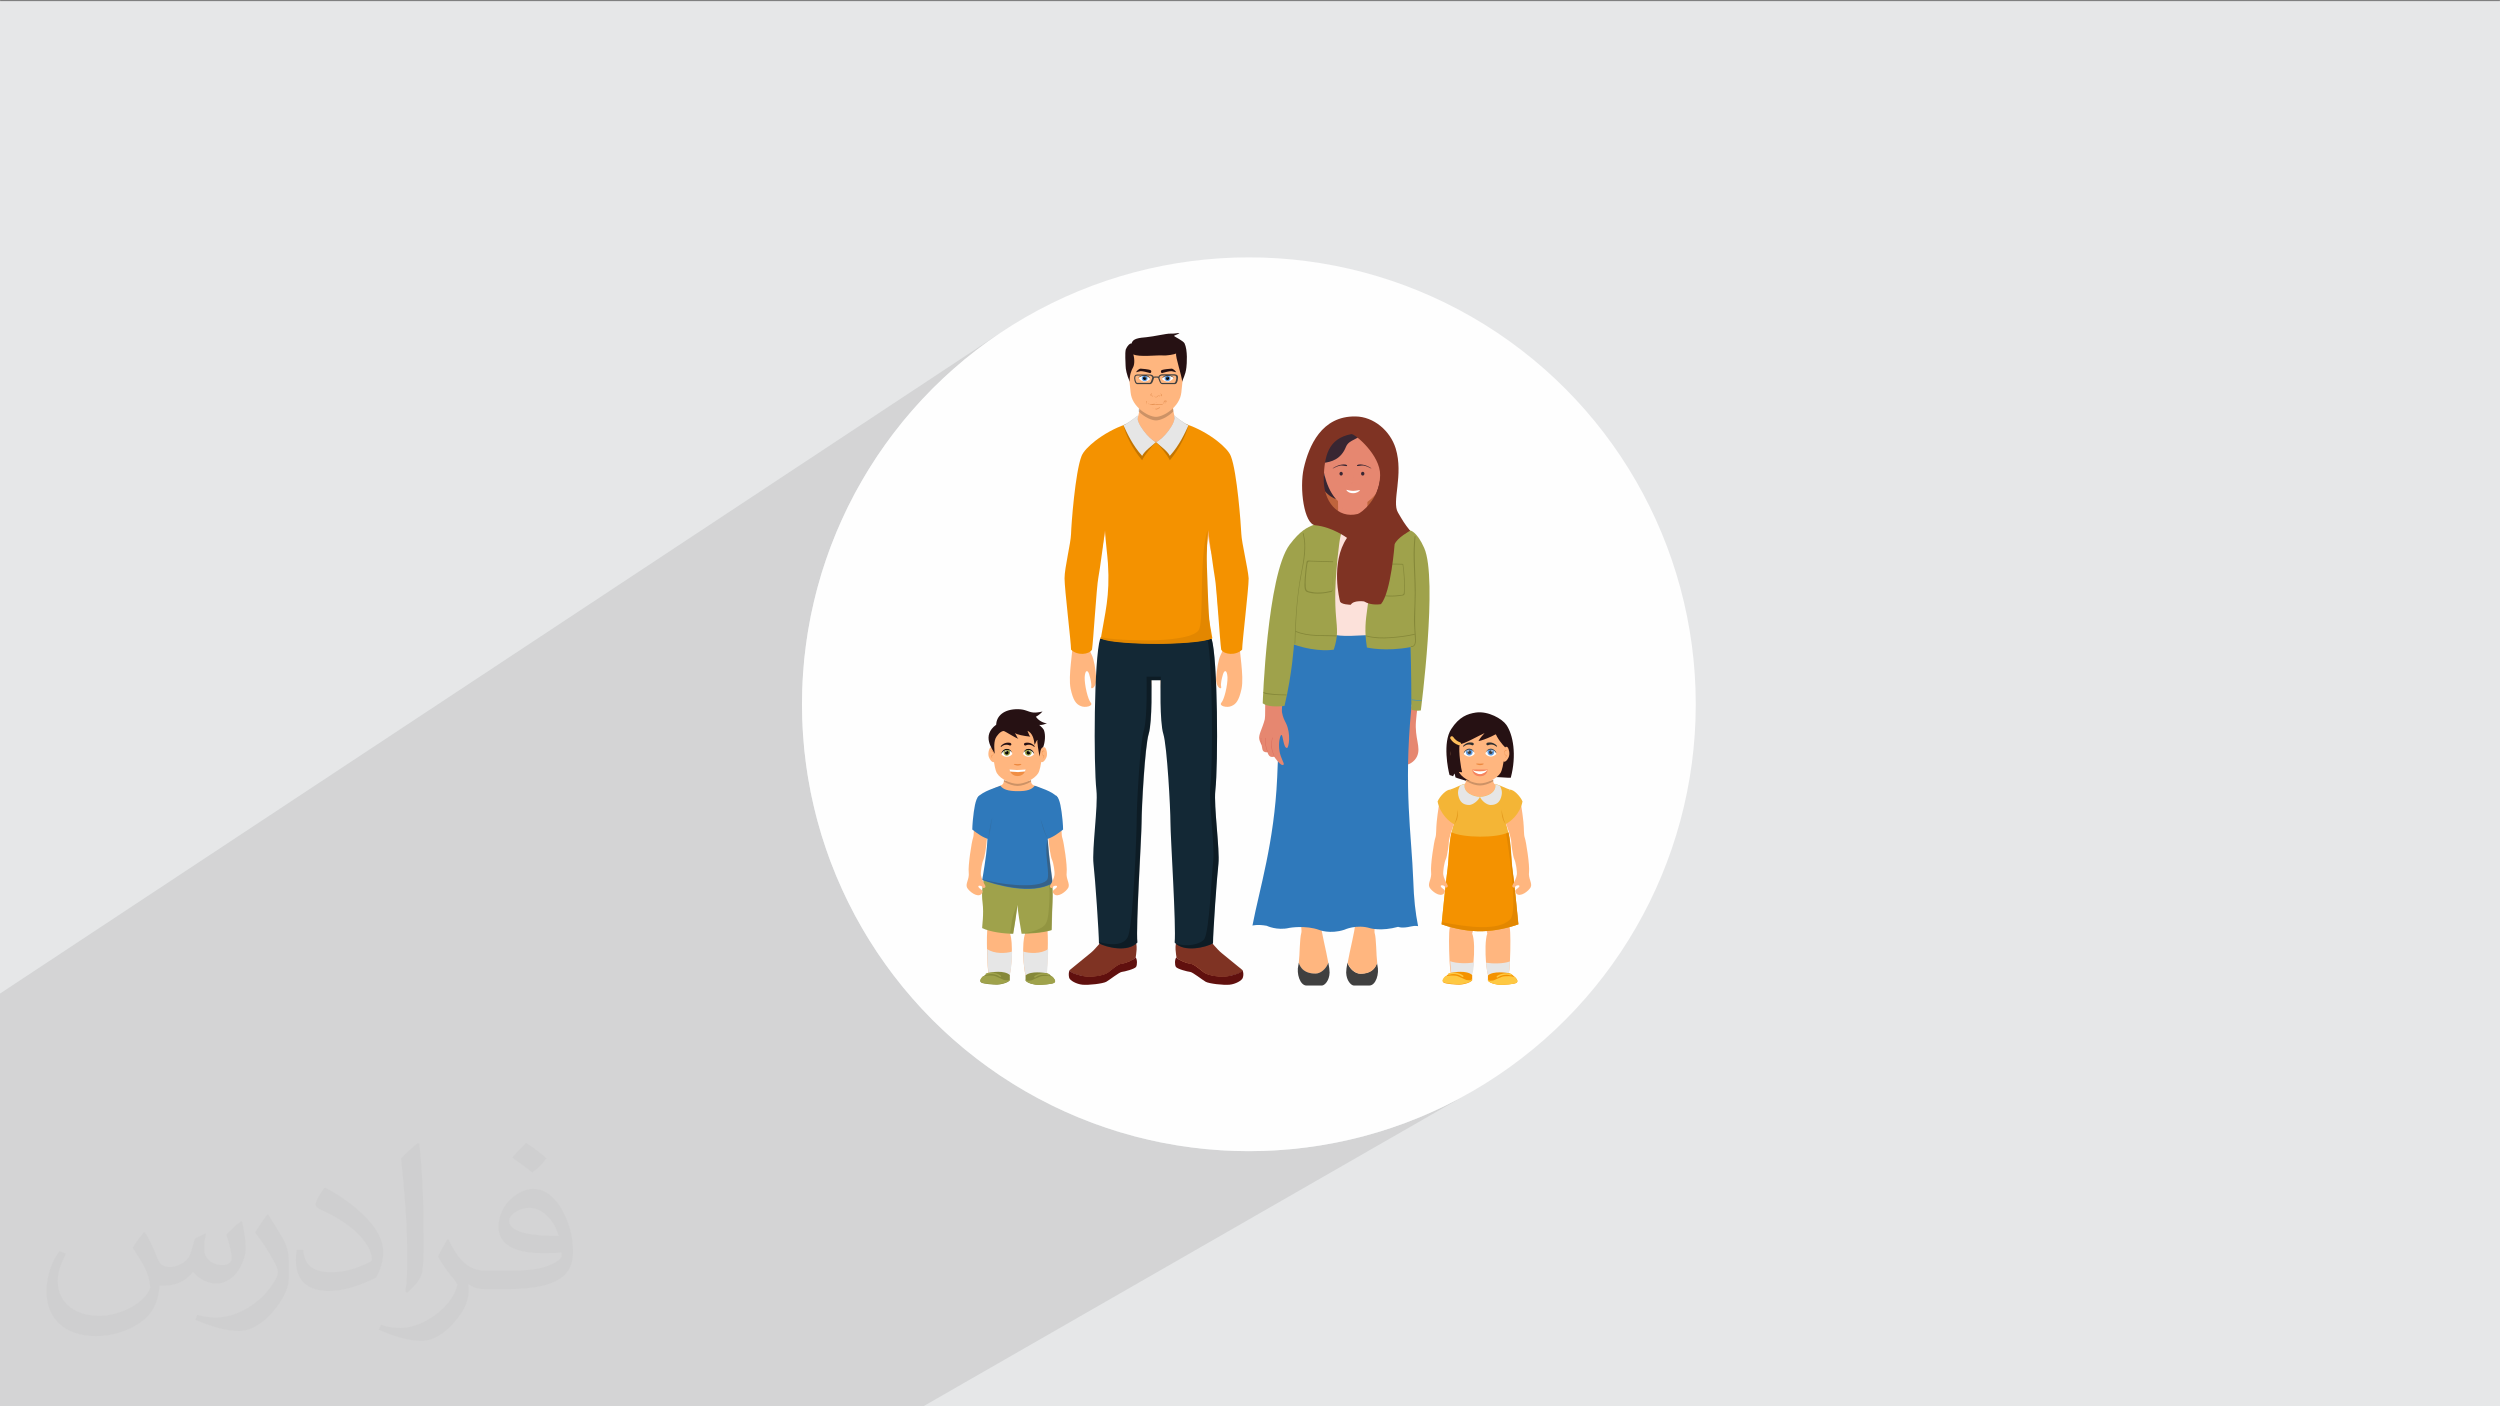 <?xml version="1.0" encoding="UTF-8"?>
<!DOCTYPE svg PUBLIC "-//W3C//DTD SVG 1.1//EN" "http://www.w3.org/Graphics/SVG/1.1/DTD/svg11.dtd">
<!-- Creator: CorelDRAW -->
<svg xmlns="http://www.w3.org/2000/svg" xml:space="preserve" width="3.703in" height="2.083in" version="1.1" style="shape-rendering:geometricPrecision; text-rendering:geometricPrecision; image-rendering:optimizeQuality; fill-rule:evenodd; clip-rule:evenodd"
viewBox="0 0 3703.33 2083.33"
 xmlns:xlink="http://www.w3.org/1999/xlink"
 xmlns:xodm="http://www.corel.com/coreldraw/odm/2003">
 <rect x="0" y="0" width="3703.33" height="2083.33" fill="#808080" stroke="none"/>
 <defs>
  <style type="text/css">
   <![CDATA[
    .str0 {stroke:#2F79BB;stroke-width:3;stroke-miterlimit:2.613;stroke-opacity:0.2}
    .fil43 {fill:none;fill-rule:nonzero}
    .fil3 {fill:#FEFEFE}
    .fil0 {fill:#E6E7E8}
    .fil13 {fill:black;fill-rule:nonzero}
    .fil30 {fill:#132835;fill-rule:nonzero}
    .fil11 {fill:#261113;fill-rule:nonzero}
    .fil22 {fill:#2E2E2E;fill-rule:nonzero}
    .fil8 {fill:#2F79BB;fill-rule:nonzero}
    .fil41 {fill:#382632;fill-rule:nonzero}
    .fil24 {fill:#404040;fill-rule:nonzero}
    .fil37 {fill:#5795A0;fill-rule:nonzero}
    .fil23 {fill:#5C9AE1;fill-rule:nonzero}
    .fil29 {fill:#60100E;fill-rule:nonzero}
    .fil28 {fill:#7F3323;fill-rule:nonzero}
    .fil17 {fill:#858839;fill-rule:nonzero}
    .fil6 {fill:#9FA24B;fill-rule:nonzero}
    .fil39 {fill:#BF643C;fill-rule:nonzero}
    .fil38 {fill:#D86A5B;fill-rule:nonzero}
    .fil32 {fill:#D97E3B;fill-rule:nonzero}
    .fil34 {fill:#E38700;fill-rule:nonzero}
    .fil35 {fill:#E68770;fill-rule:nonzero}
    .fil5 {fill:#E6E6E6;fill-rule:nonzero}
    .fil16 {fill:#EC8940;fill-rule:nonzero}
    .fil15 {fill:#F08E44;fill-rule:nonzero}
    .fil20 {fill:#F49200;fill-rule:nonzero}
    .fil19 {fill:#F4B536;fill-rule:nonzero}
    .fil26 {fill:#F5835E;fill-rule:nonzero}
    .fil36 {fill:#FCE1DA;fill-rule:nonzero}
    .fil25 {fill:#FEC842;fill-rule:nonzero}
    .fil4 {fill:#FFB67F;fill-rule:nonzero}
    .fil27 {fill:#FFBF5B;fill-rule:nonzero}
    .fil12 {fill:white;fill-rule:nonzero}
    .fil2 {fill:#373435;fill-opacity:0.031}
    .fil1 {fill:#373435;fill-opacity:0.102}
    .fil10 {fill:black;fill-rule:nonzero;fill-opacity:0.2}
    .fil18 {fill:#404040;fill-rule:nonzero;fill-opacity:0.2}
    .fil40 {fill:#E68770;fill-rule:nonzero;fill-opacity:0.2}
    .fil31 {fill:black;fill-rule:nonzero;fill-opacity:0.302}
    .fil33 {fill:white;fill-rule:nonzero;fill-opacity:0.302}
    .fil42 {fill:#E68770;fill-rule:nonzero;fill-opacity:0.349}
    .fil9 {fill:#404040;fill-rule:nonzero;fill-opacity:0.4}
    .fil7 {fill:#858839;fill-rule:nonzero;fill-opacity:0.502}
    .fil21 {fill:#D17D00;fill-rule:nonzero;fill-opacity:0.502}
    .fil14 {fill:white;fill-rule:nonzero;fill-opacity:0.502}
   ]]>
  </style>
 </defs>
 <g id="Layer_x0020_1">
  <polygon class="fil0" points="-4.17,1.67 3704.16,1.67 3704.16,2085 -4.17,2085 "/>
  <polygon class="fil1" points="1364.83,2085 -4.17,2085 -4.17,1474.56 1479.84,494.36 1453.89,512.81 1428.87,532.47 1404.85,553.28 1381.86,575.2 1359.94,598.19 1339.13,622.21 1319.48,647.22 1301.02,673.18 1283.8,700.04 1267.86,727.76 1253.24,756.31 1239.98,785.64 1228.13,815.7 1217.72,846.46 1208.8,877.88 1201.4,909.91 1195.58,942.51 1191.37,975.65 1188.81,1009.27 1187.95,1043.33 1188.81,1077.4 1191.37,1111.02 1195.58,1144.16 1201.4,1176.76 1208.8,1208.79 1217.72,1240.2 1228.13,1270.97 1239.98,1301.03 1253.24,1330.36 1267.86,1358.91 1283.8,1386.63 1301.02,1413.49 1319.48,1439.44 1339.13,1464.46 1359.94,1488.48 1381.86,1511.47 1404.85,1533.39 1428.87,1554.2 1453.89,1573.85 1479.84,1592.31 1506.7,1609.53 1534.43,1625.47 1562.97,1640.09 1592.3,1653.35 1622.36,1665.2 1653.13,1675.61 1684.54,1684.54 1716.57,1691.93 1749.17,1697.75 1782.31,1701.96 1815.93,1704.52 1850,1705.38 1884.06,1704.52 1917.69,1701.96 1950.82,1697.75 1983.42,1691.93 2015.45,1684.54 2046.87,1675.61 2077.63,1665.2 2107.69,1653.35 2137.02,1640.09 2165.57,1625.47 "/>
  <path class="fil2" d="M214.48 1825.52c7.08,10.83 11.67,21.15 16.15,32.5 3.33,6.67 5,19.06 20.63,19.06 4.58,0 11.15,-1.46 16.98,-4.69 6.56,-3.44 11.56,-8.65 14.17,-16.56l6.25 -21.04 15.31 -7.5 1.04 1.04c-2.08,8.02 -2.6,15.52 -2.6,21.46 0,17.71 15.1,24.37 27.19,24.37 7.08,0 13.44,-3.54 13.44,-9.9 0,-8.44 -3.54,-22.6 -8.13,-35.31 7.08,-7.08 14.17,-14.17 22.29,-19.9l1.25 0.73c3.54,14.9 5.52,29.79 5.52,39.58 0,9.69 -4.27,20.42 -7.81,27.5 -7.29,13.65 -20.21,24.69 -35.83,24.69 -11.77,0 -25,-6.04 -34.17,-16.87l-0.52 0c-8.54,10.42 -21.77,20 -42.92,20l-6.56 0c-0.94,13.96 -3.96,23.85 -8.54,32.71 -12.6,24.69 -50.1,41.98 -85.21,41.98 -49.06,0 -73.65,-28.23 -73.65,-65.83 0,-23.23 7.6,-44.79 19.27,-60.1l9.58 3.96c-7.29,13.96 -12.19,27.29 -12.19,40 0,35.21 28.65,51.98 61.77,51.98 30.52,0 68.54,-19.48 75.42,-42.08 -2.6,-24.58 -11.87,-36.15 -26.15,-58.75 4.27,-7.5 9.79,-15 16.67,-23.02l1.35 0 0 0 0 0 0 0 -0 0zm564.59 -132.5c10.31,6.46 20.52,14.17 30.42,23.02 -5.63,7.6 -12.5,14.69 -21.04,20.94 -9.9,-8.02 -19.79,-14.79 -29.9,-22.08 6.87,-7.71 13.65,-15.21 20.52,-21.87l0 0 0 0 0 0 0 0zm5.31 96.35c-16.67,0 -30.31,10.94 -30.31,18.96 0,17.5 33.33,22.81 73.23,22.6 -5,-20.42 -22.4,-41.56 -42.92,-41.56l0 0 0 0 0 0zm-37.4 93.13c21.67,0 40.63,-0.63 55.1,-4.27 16.15,-4.06 29.79,-12.29 29.79,-17.81 0,-1.56 0,-3.23 -0.52,-4.79 -9.06,0.83 -19.37,0.83 -28.44,0.83 -29.48,0 -51.98,-6.67 -60.83,-23.13 -2.19,-4.58 -3.75,-9.69 -3.75,-15.52 0,-15.73 6.87,-31.46 18.96,-42.19 10.1,-8.85 21.25,-14.37 32.6,-14.37 20.63,0 36.87,16.46 48.33,42.5 6.25,14.06 10.52,30.42 10.52,51.04 0,13.75 -3.75,25.31 -12.29,33.96 -15.94,15.31 -45.31,21.15 -90.31,21.15l-20.31 0 0 0 -5.31 0c-11.25,0 -19.27,-1.98 -25.63,-6.87l-1.04 0c0.31,2.6 0.52,5.21 0.52,7.5 0,10.1 -3.33,23.02 -10.1,33.33 -20,29.79 -41.56,42.6 -60.42,42.6 -18.96,0 -42.19,-7.29 -63.02,-16.67l3.65 -7.29c6.77,2.81 16.15,4.79 29.06,4.79 33.85,0 78.33,-32.71 83.85,-64.48 -1.25,-2.6 -3.54,-6.04 -6.77,-9.58 -9.9,-11.77 -16.15,-21.67 -21.98,-31.98 5,-9.9 9.58,-17.81 13.85,-24.9l1.77 -0.21c14.48,29.37 27.6,46.35 56.98,46.35l4.58 0 0 0 21.15 0 0 0 0 0zm-146.67 31.04c2.5,-13.54 2.71,-28.65 2.71,-42.92l0 -21.04c0,-39.27 -5,-96.35 -9.06,-133.33 7.08,-7.81 16.98,-16.77 24.79,-22.81l2.29 0.63c5.31,46.77 6.56,101.15 6.56,151.04 0,13.13 -0.52,26.04 -1.77,35.42 -0.73,11.77 -7.6,20.83 -22.29,34.48l-3.23 -1.46 0 0 0 0 0 0 0 -0zm-150.94 -61.98c0.73,18.44 9.79,33.13 41.46,33.13 19.69,0 36.35,-5.21 54.79,-14.06 3.44,-1.46 5.21,-3.44 5.21,-5.1 0,-11.56 -8.96,-26.87 -23.85,-40.83 -14.48,-13.13 -33.65,-24.58 -51.46,-32.29 -6.15,-2.6 -8.13,-5.42 -8.13,-8.02 0,-5.31 7.08,-16.46 12.81,-24.48l2.08 -0.21c20.42,10.73 43.33,26.67 60.31,44.48 15.52,16.25 25,32.81 25,50.83 0,13.33 -3.96,26.04 -10.52,37.6 -22.6,11.25 -46.56,19.9 -70.31,19.9 -28.85,0 -48.54,-13.54 -48.54,-45.31 0,-3.44 0,-8.75 1.25,-15.63l9.9 0 0 0 0 0 0 0 0 -0zm-52.08 -52.3l17.81 28.85c6.56,10.73 12.71,22.4 12.71,40.83l0 23.65c0,18.96 -12.19,39.37 -31.87,59.58 -15.42,13.75 -29.06,19.58 -41.67,19.58 -18.75,0 -40.1,-5.83 -65,-16.56l2.81 -7.29c7.92,2.19 16.98,3.85 28.02,3.85 35.63,-0.21 72.19,-26.25 88.75,-58.02 1.98,-3.65 2.71,-6.98 2.71,-9.27 0,-3.75 -1.98,-7.81 -3.54,-11.46 -8.96,-17.19 -19.06,-32.81 -30.31,-47.19 5.94,-9.27 11.77,-18.13 18.02,-26.77l1.56 0.21 0 0 0 0z"/>
  <circle class="fil3" cx="1850" cy="1043.33" r="662.04"/>
  <g id="_1485114637808">
   <g id="Background">
   </g>
   <g id="Icons">
    <g>
     <path class="fil4" d="M1519.48 1445.42c-3.42,-9.63 -6.22,-49.39 -0.93,-62.13 -0.93,-4.35 -3.73,-14.6 -6.21,-20.5 -1.56,-3.73 -2.49,-16.78 -2.49,-22.06 0,-5.28 -2.48,-9.32 -2.48,-9.32 0,0 -2.48,4.04 -2.48,9.32 0,5.28 -0.93,18.33 -2.49,22.06 -2.48,6.21 -5.28,16.46 -6.21,20.5 4.97,12.74 2.18,52.5 -0.93,62.13 -4.04,4.66 -29.2,3.11 -30.75,-1.24 -2.17,-8.08 -3.73,-62.44 -1.56,-68.65 -0.93,-6.83 -2.17,-14.6 -4.97,-38.52 -3.11,-25.16 5.28,-44.11 4.97,-51.87 -0.31,-7.77 1.24,-29.82 1.87,-41.31 0.62,-11.81 4.35,-13.67 4.66,-25.78 0.31,-12.11 -13.67,-27.96 -18.64,-36.35 4.66,-6.83 25.78,-15.84 30.75,-17.7 3.73,-1.24 4.97,-3.42 5.28,-5.9 0,-0.93 0.31,-1.56 0.31,-2.49 3.73,2.49 19.88,3.42 19.88,3.42 0,0 16.15,-0.93 19.88,-3.42 0,0.93 0.31,1.56 0.31,2.49 0.62,2.48 1.55,4.66 5.28,5.9 4.66,1.86 25.78,10.87 30.76,17.7 -4.66,8.39 -18.64,24.23 -18.64,36.35 0.31,12.11 4.04,13.98 4.66,25.78 0.62,11.8 2.17,33.55 1.87,41.31 -0.31,7.77 8.39,26.71 4.97,51.87 -3.11,23.61 -4.35,31.38 -4.97,38.52 2.17,6.21 0.62,60.57 -1.56,68.65 4.35,2.17 -28.58,5.59 -30.13,1.24z"/>
     <path class="fil5" d="M1499.28 1409.7c-0.31,14.6 -1.87,30.13 -3.73,35.72 -4.04,4.66 -29.2,3.11 -30.75,-1.24 -1.24,-4.35 -2.18,-21.74 -2.49,-38.21 10.56,7.45 27.96,6.52 36.97,3.73z"/>
     <path class="fil5" d="M1519.48 1445.42c-1.87,-5.59 -3.73,-21.12 -3.73,-35.72 9.01,2.8 26.41,3.72 36.96,-3.73 -0.31,16.46 -1.24,33.86 -2.48,38.21 3.73,2.17 -29.2,5.59 -30.75,1.24z"/>
     <path class="fil6" d="M1558.93 1337.32c-0.93,17.4 -0.93,38.21 -1.24,40.69 -13.98,4.35 -33.86,5.28 -44.42,5.28 -0.93,-4.35 -6.21,-37.9 -6.21,-42.56 0,4.97 -5.28,38.21 -6.22,42.56 -13.35,0 -33.86,-2.49 -45.97,-8.39 -0.31,-1.86 2.8,-20.81 0.62,-37.59 -1.87,-13.98 0,-26.41 1.86,-35.72 18.64,6.83 68.96,22.99 100.34,4.35 1.86,8.7 1.86,19.26 1.24,31.37z"/>
     <path class="fil7" d="M1500.52 1357.2c-2.48,9.01 -3.11,21.13 -4.35,25.78 1.55,0 3.42,0 4.66,0 0.62,-2.17 4.66,-30.44 5.91,-40.69 -1.87,0 -6.83,16.77 -6.22,14.91z"/>
     <path class="fil7" d="M1557.99 1305.94c-1.55,0.93 -2.8,1.56 -4.35,2.17 1.24,8.08 1.24,18.02 0.62,28.89 -0.93,17.4 -1.87,27.96 -6.83,33.55 -5.28,6.21 -22.99,11.8 -33.86,12.11 0,0 0,0 0,0 10.56,0 30.44,-0.93 44.42,-5.28 0.31,-2.18 0.31,-22.99 1.24,-40.7 0.31,-11.49 0.31,-22.06 -1.24,-30.75z"/>
     <path class="fil8" d="M1566.38 1181.38l-0.62 1.24c-1.24,2.18 -3.11,4.97 -5.28,8.08 -5.59,8.07 -13.05,18.95 -13.05,27.02 0,5.91 1.24,9.32 2.17,12.74 0.93,3.41 2.17,7.14 2.48,13.05 0,2.8 0.31,6.21 0.62,9.94 0.62,11.49 5.9,50.94 6.52,54.98 -31.37,18.64 -85.74,1.87 -104.37,-4.66 0.62,-2.18 6.52,-38.52 7.14,-50.02 0.31,-3.73 0.31,-7.14 0.62,-9.94 0.31,-5.9 1.56,-9.63 2.48,-13.05 1.24,-3.42 2.18,-6.83 2.18,-12.74 0.31,-8.07 -7.46,-19.26 -13.05,-27.02 -2.18,-3.11 -4.04,-5.59 -5.28,-8.08l-0.62 -1.24 0.93 -1.24c5.28,-7.77 28.58,-14.6 32.62,-16.46 2.17,3.11 5.28,4.97 9.32,6.21 4.04,1.24 9.32,1.87 16.46,1.87 13.67,0 20.5,-2.17 25.16,-8.07 4.97,1.86 27.33,8.7 32.62,16.46l0.93 0.93z"/>
     <path class="fil9" d="M1550.54 1304.08c-12.74,13.35 -73.31,5.9 -95.37,-1.56 0,0.31 0,0.62 0,0.62 18.64,6.83 73,23.3 104.37,4.66 -0.62,-4.04 -5.9,-43.49 -6.52,-54.98 -0.31,-3.73 -0.31,-7.15 -0.62,-9.94 -7.45,18.02 4.66,54.36 -1.86,61.2z"/>
     <path class="fil4" d="M1451.44 1181.38c-4.97,4.35 -6.83,25.78 -8.08,36.34 -1.24,10.56 -0.31,19.26 -2.17,24.23 -1.86,4.97 -7.46,41 -6.21,50.63 1.24,9.63 -5.28,16.46 -2.48,22.37 3.11,5.9 15.53,15.22 21.12,9.63 5.28,-5.59 -1.86,-6.83 -4.04,-10.25 -2.17,-3.41 4.97,-2.48 5.9,0 0.62,2.49 5.91,0.93 3.73,-2.8 -2.17,-3.72 -5.59,-10.56 -6.21,-15.22 -0.62,-4.66 1.56,-18.33 3.73,-22.68 2.17,-4.35 4.66,-23.3 4.66,-26.72 0,-3.72 5.59,-22.37 8.39,-27.02 2.48,-4.66 0.62,-19.57 -3.73,-27.34 -4.35,-7.45 -14.6,-11.18 -14.6,-11.18z"/>
     <path class="fil8" d="M1471.94 1221.45c-1.86,3.41 -5.59,15.22 -7.14,21.74 -9.01,-2.48 -16.15,-7.77 -24.54,-14.29 0,-3.42 0.31,-7.45 0.62,-11.49l0.31 -3.42c1.56,-15.53 3.73,-30.13 8.39,-34.48l0.93 -0.93 1.24 0.31c0.31,0.31 11.49,4.04 16.15,12.43 4.35,8.39 7.14,24.54 4.04,30.13z"/>
     <path class="fil4" d="M1563.59 1181.38c4.97,4.35 6.83,25.78 8.07,36.34 1.24,10.56 0.31,19.26 2.18,24.23 1.86,4.97 7.45,41 6.21,50.63 -1.24,9.63 5.28,16.46 2.48,22.37 -3.11,5.9 -15.53,15.22 -21.12,9.63 -5.28,-5.59 1.86,-6.83 4.04,-10.25 2.18,-3.41 -5.28,-2.48 -5.9,0 -0.62,2.49 -5.9,0.93 -3.73,-2.8 2.18,-3.72 5.59,-10.56 6.22,-15.22 0.62,-4.66 -1.56,-18.33 -3.73,-22.68 -2.17,-4.35 -4.66,-23.3 -4.66,-26.72 0,-3.72 -5.59,-22.37 -8.39,-27.02 -2.49,-4.66 -0.62,-19.57 3.73,-27.34 4.04,-7.45 14.6,-11.18 14.6,-11.18z"/>
     <path class="fil8" d="M1543.08 1221.45c1.87,3.41 5.59,15.22 7.15,21.74 9.01,-2.48 16.15,-7.77 24.54,-14.29 0,-3.42 -0.31,-7.45 -0.62,-11.49l-0.31 -3.42c-1.55,-15.53 -3.73,-30.13 -8.39,-34.48l-0.93 -0.93 -1.24 0.31c-0.31,0.31 -11.5,4.04 -16.15,12.43 -4.66,8.39 -7.46,24.54 -4.04,30.13z"/>
     <path class="fil10" d="M1527.55 1157.77c-6.52,4.04 -14.29,6.52 -20.19,6.52 -5.9,0 -13.67,-2.48 -20.19,-6.52 0,-0.93 0.31,-1.55 0.31,-2.48 3.73,2.48 19.88,3.42 19.88,3.42 0,0 16.15,-0.93 19.88,-3.42 0,0.62 0.31,1.56 0.31,2.48z"/>
     <path class="fil4" d="M1533.14 1074.21c-10.87,-6.22 -18.64,-6.52 -25.78,-6.52 -7.14,0 -14.91,0.31 -25.78,6.52 -10.87,6.21 -12.12,25.47 -11.81,29.2 0.93,7.15 2.18,34.48 7.15,42.25 5.59,9.01 20.5,15.53 30.44,15.53 9.94,0 24.54,-6.52 30.44,-15.53 4.97,-8.07 6.52,-35.1 7.14,-42.25 0.31,-3.72 -0.93,-22.98 -11.8,-29.2z"/>
     <g>
      <g>
       <path class="fil11" d="M1518.23 1100.61c2.8,-0.62 5.28,-0.62 8.07,0.31 2.49,0.93 4.66,2.49 6.21,4.35 0.31,0.31 0.31,0.62 0,0.93 -0.31,0.31 -0.62,0.31 -0.93,0 -1.56,-1.56 -3.73,-2.49 -5.9,-2.8 -2.18,-0.31 -4.35,0 -6.22,0.93 -0.93,0.31 -1.86,0 -2.48,-0.93 -0.31,-1.24 0,-2.18 1.24,-2.8 -0.31,0.31 0,0 0,0l0 0z"/>
       <g>
        <path class="fil12" d="M1531.9 1117.07c-1.24,-4.35 -4.35,-7.14 -8.08,-7.14 -4.04,-0.31 -7.45,2.17 -8.39,7.14 2.48,2.8 4.97,4.04 8.39,4.04 3.73,0 5.9,-1.56 8.08,-4.04z"/>
        <path class="fil6" d="M1528.17 1113.97c0.31,2.8 -1.56,5.28 -4.35,5.59 -2.8,0.31 -5.28,-1.56 -5.59,-4.35 -0.31,-2.8 1.55,-5.28 4.35,-5.59 2.8,0 5.28,1.86 5.59,4.35z"/>
        <path class="fil13" d="M1526 1114.59c0.31,1.55 -0.93,2.8 -2.18,3.11 -1.55,0.31 -2.8,-0.93 -3.11,-2.17 -0.31,-1.56 0.93,-2.8 2.17,-3.11 1.56,-0.62 2.8,0.62 3.11,2.17z"/>
        <path class="fil14" d="M1526.62 1112.72c0,0.93 -0.31,1.56 -1.24,1.87 -0.93,0 -1.56,-0.31 -1.87,-1.24 0,-0.93 0.31,-1.55 1.24,-1.86 0.93,-0.31 1.56,0.31 1.86,1.24z"/>
        <path class="fil13" d="M1531.9 1117.07c-0.93,-1.55 -1.87,-3.11 -3.11,-4.04 -1.24,-0.93 -2.8,-1.86 -4.04,-2.17 -1.56,-0.31 -3.11,0 -4.66,0.62 -1.55,0.62 -2.8,1.86 -3.73,3.42 0.31,-1.87 1.56,-3.42 3.11,-4.35 1.56,-0.93 3.73,-1.24 5.59,-0.93 1.86,0.31 3.73,1.56 4.97,3.11 0.93,0.93 1.56,2.49 1.87,4.35z"/>
       </g>
      </g>
      <g>
       <path class="fil11" d="M1496.8 1100.61c-2.8,-0.62 -5.28,-0.62 -8.08,0.31 -2.48,0.93 -4.66,2.49 -6.21,4.35 -0.31,0.31 -0.31,0.62 0,0.93 0.31,0.31 0.62,0.31 0.93,0 1.55,-1.56 3.73,-2.49 5.9,-2.8 2.17,-0.31 4.35,0 6.21,0.93 0.93,0.31 1.87,0 2.48,-0.93 0.31,-1.24 -0.31,-2.18 -1.24,-2.8 0,0.31 0,0 0,0l0 0z"/>
       <g>
        <path class="fil12" d="M1483.13 1117.07c1.24,-4.35 4.35,-7.14 8.07,-7.14 4.04,-0.31 7.46,2.17 8.39,7.14 -2.49,2.8 -4.97,4.04 -8.39,4.04 -3.72,0 -6.21,-1.56 -8.07,-4.04z"/>
        <path class="fil6" d="M1486.55 1113.97c-0.31,2.8 1.55,5.28 4.04,5.59 2.8,0.31 5.28,-1.56 5.59,-4.35 0.31,-2.8 -1.55,-5.28 -4.35,-5.59 -2.18,0 -4.66,1.86 -5.28,4.35z"/>
        <path class="fil13" d="M1488.72 1114.59c-0.31,1.55 0.93,2.8 2.17,3.11 1.56,0.31 2.8,-0.93 3.11,-2.17 0.31,-1.56 -0.93,-2.8 -2.18,-3.11 -1.24,-0.62 -2.8,0.62 -3.11,2.17z"/>
        <path class="fil14" d="M1488.41 1112.72c0,0.93 0.31,1.56 1.24,1.87 0.93,0 1.55,-0.31 1.86,-1.24 0,-0.93 -0.31,-1.55 -1.24,-1.86 -0.93,-0.31 -1.87,0.31 -1.87,1.24z"/>
        <path class="fil13" d="M1483.13 1117.07c0.93,-1.55 1.86,-3.11 3.11,-4.04 1.24,-0.93 2.8,-1.86 4.04,-2.17 1.55,-0.31 3.11,0 4.66,0.62 1.56,0.62 2.8,1.86 3.73,3.42 -0.31,-1.87 -1.55,-3.42 -3.11,-4.35 -1.55,-0.93 -3.73,-1.24 -5.59,-0.93 -1.87,0.31 -3.73,1.56 -4.97,3.11 -0.93,0.93 -1.55,2.49 -1.86,4.35z"/>
       </g>
      </g>
     </g>
     <path class="fil15" d="M1519.48 1139.75c-0.93,4.66 -4.66,9.94 -12.12,9.94 -7.45,0 -11.18,-5.28 -12.11,-9.94 0,0 4.66,0.31 8.39,0.62 1.55,0 2.8,0.31 3.72,0.31 0,0 0,0 0,0 0,0 0,0 0,0 0.93,0 2.18,0 3.73,-0.31 4.04,0 8.39,-0.62 8.39,-0.62z"/>
     <path class="fil12" d="M1503.63 1143.48c1.55,0 2.8,0.31 3.72,0.31 0,0 0,0 0,0 0,0 0,0 0,0 0.93,0 2.18,0 3.73,-0.31 2.8,-0.31 5.59,-0.31 7.15,-0.62 0.62,-0.93 0.93,-2.17 1.24,-3.11 0,0 -4.66,0.31 -8.39,0.62 -1.56,0 -2.8,0.31 -3.73,0.31 0,0 0,0 0,0 0,0 0,0 0,0 -0.93,0 -2.17,0 -3.73,-0.31 -3.73,-0.31 -8.39,-0.62 -8.39,-0.62 0.31,1.24 0.62,2.17 0.93,3.11 1.86,0.31 4.97,0.62 7.46,0.62z"/>
     <path class="fil16" d="M1501.77 1131.99c0.31,-0.62 4.35,0 5.59,0 1.56,0 4.97,-0.62 5.59,0 0,1.55 -3.73,2.17 -5.59,2.17 -0.93,0 -2.17,-0.31 -3.11,-0.62 -0.93,-0.31 -2.48,-0.62 -2.48,-1.55z"/>
     <g>
      <g>
       <path class="fil4" d="M1472.57 1109.93c-0.93,-1.86 -4.04,-4.35 -5.9,-2.17 -1.86,2.17 -4.04,9.94 -1.24,15.22 3.11,6.22 6.21,6.83 7.76,5.59 0.93,-1.24 -0.62,-18.64 -0.62,-18.64z"/>
       <path class="fil16" d="M1467.6 1113.66c0.31,-1.24 1.24,-1.86 2.17,-1.55 0.93,0.31 1.87,1.24 1.87,2.48 0.31,1.24 0,2.48 -0.62,3.73 -0.62,0.93 -1.56,1.55 -2.49,1.86l0.31 -0.31c0,0.62 0.31,1.56 0.62,2.18 0.31,0.62 0.62,1.55 1.24,2.17 -0.62,-0.62 -0.93,-0.93 -1.56,-1.87 -0.31,-0.62 -0.93,-1.55 -0.93,-2.48l0 -0.31 0.31 0c0.93,-0.31 1.56,-0.93 2.18,-1.56 0.62,-0.62 0.62,-1.86 0.62,-2.8 0,-0.93 -0.62,-1.86 -1.56,-2.17 -0.93,-0.62 -1.86,-0.62 -2.17,0.62z"/>
      </g>
      <g>
       <path class="fil4" d="M1542.46 1109.93c0.93,-1.86 4.04,-4.35 5.91,-2.17 1.86,2.17 4.04,9.94 1.24,15.22 -3.11,6.22 -6.21,6.83 -7.77,5.59 -1.24,-1.24 0.62,-18.64 0.62,-18.64z"/>
       <path class="fil16" d="M1547.43 1113.66c-0.31,-1.24 -1.24,-1.86 -2.18,-1.55 -0.93,0.31 -1.86,1.24 -1.86,2.48 -0.31,1.24 0,2.48 0.62,3.73 0.62,0.93 1.55,1.55 2.48,1.86l-0.31 -0.31c0,0.62 -0.31,1.56 -0.62,2.18 -0.31,0.62 -0.62,1.55 -1.24,2.17 0.62,-0.62 0.93,-0.93 1.55,-1.87 0.31,-0.62 0.93,-1.55 0.93,-2.48l0 -0.31 -0.31 0c-0.93,-0.31 -1.56,-0.93 -2.17,-1.56 -0.62,-0.62 -0.62,-1.86 -0.62,-2.8 0,-0.93 0.62,-1.86 1.55,-2.17 0.62,-0.62 1.56,-0.62 2.18,0.62z"/>
      </g>
     </g>
     <path class="fil11" d="M1475.67 1073.59c0.31,-12.43 10.87,-23.3 32.62,-22.99 11.49,0.31 13.98,4.04 22.37,4.97 3.11,0.31 8.7,-0.31 13.67,-1.55 -2.8,3.42 -8.7,7.46 -9.94,7.77 2.48,3.41 7.45,8.39 16.46,9.94 -3.11,0.62 -6.22,2.8 -11.5,2.17 4.04,3.42 6.52,6.21 7.15,8.07 2.48,6.83 1.55,17.71 -1.24,24.85 -4.66,1.24 -4.35,9.94 -5.28,13.98 -1.56,-7.46 -4.04,-21.74 -3.11,-24.54 -1.87,0.62 -2.8,4.97 -4.35,7.14 -0.93,-9.01 -3.11,-17.39 -10.56,-20.81 2.49,5.9 2.8,7.46 4.35,8.7 -9.94,-0.93 -19.88,-3.11 -22.99,-5.28 3.11,4.35 2.8,6.52 5.28,8.39 -5.59,-1.55 -19.88,-11.49 -22.06,-11.49 -4.97,0.31 -10.56,7.76 -11.81,10.87 -3.11,7.15 -1.55,18.64 -1.24,22.99 -3.11,-6.83 -20.19,-26.71 2.17,-43.18z"/>
     <g>
      <path class="fil17" d="M1519.17 1445.11c0,0 0,4.66 0,7.76 3.41,4.35 14.91,6.21 18.95,6.21 4.04,0 20.19,-0.93 23.3,-3.11 3.11,-2.17 0.31,-6.21 -2.49,-8.7 -2.8,-2.48 -4.66,-4.35 -8.07,-5.59 -4.35,-0.62 -23.92,-3.73 -31.69,3.42z"/>
      <path class="fil6" d="M1561.72 1455.98c-3.11,2.17 -18.95,3.11 -23.3,3.11 -4.04,0 -15.54,-1.86 -18.95,-6.52l0 -1.86c1.56,3.42 5.28,1.86 7.46,1.86 1.87,0 12.74,-6.21 16.46,-6.52 3.73,-0.31 10.25,-0.62 15.84,0.93 2.8,3.11 5.59,6.83 2.48,9.01z"/>
      <path class="fil6" d="M1533.14 1448.22c-0.31,0 -0.62,0 -0.93,-0.31 -0.31,-0.62 -0.31,-1.24 0,-1.55 2.8,-2.48 12.12,-6.52 21.75,-3.42 0.62,0.31 0.93,0.93 0.62,1.56 -0.31,0.62 -0.93,0.93 -1.55,0.62 -8.7,-3.11 -17.09,0.93 -19.26,2.8 0,0.31 -0.31,0.31 -0.62,0.31z"/>
     </g>
     <g>
      <path class="fil17" d="M1495.87 1444.49c0,0 0,4.66 0,7.76 -3.42,4.35 -14.91,6.52 -18.95,6.52 -4.04,0 -19.88,-0.93 -23.3,-3.11 -3.11,-2.17 -0.31,-5.9 2.48,-8.7 2.8,-2.48 4.66,-4.35 8.08,-5.59 4.35,-1.24 23.92,-4.35 31.69,3.11z"/>
      <path class="fil6" d="M1453.31 1455.05c3.11,2.18 18.95,3.11 23.3,3.11 4.04,0 15.53,-1.86 18.95,-6.21l0 -1.86c-1.55,3.41 -5.28,1.86 -7.46,1.86 -1.86,0 -12.74,-6.21 -16.46,-6.52 -3.73,-0.31 -10.25,-0.62 -15.85,0.93 -2.8,2.8 -5.59,6.52 -2.48,8.7z"/>
      <path class="fil6" d="M1481.89 1447.29c-0.31,0 -0.62,0 -0.93,-0.31 -2.18,-1.87 -10.56,-5.9 -19.26,-2.8 -0.62,0.31 -1.24,0 -1.56,-0.62 -0.31,-0.62 0,-1.24 0.62,-1.55 9.63,-3.42 18.95,0.93 21.74,3.41 0.62,0.31 0.62,1.24 0,1.56 0,0.31 -0.31,0.31 -0.62,0.31z"/>
     </g>
     <path class="fil18 str0" d="M1463.56 1242.89c0.31,-1.24 0.62,-2.48 0.93,-4.04 0.31,-1.24 0.31,-2.8 0.62,-4.04 0.31,-2.8 0.62,-5.28 1.24,-8.07 0.31,-2.8 0.93,-5.28 1.56,-8.08 0.62,-2.8 1.24,-5.28 2.17,-7.76 -1.24,5.28 -1.87,10.56 -2.8,16.15 -0.31,2.8 -0.93,5.28 -1.56,8.08 -0.62,2.48 -0.93,5.28 -2.17,7.77z"/>
     <path class="fil18" d="M1552.09 1242.57c-1.55,-2.17 -2.48,-4.35 -3.72,-6.83 -0.93,-2.48 -1.87,-4.97 -2.8,-7.15 -1.55,-4.97 -2.8,-9.94 -4.35,-14.91 1.24,2.48 1.86,4.66 2.8,7.15 0.93,2.48 1.55,4.97 2.48,7.45l2.49 7.46c1.24,2.17 1.86,4.66 3.1,6.83z"/>
    </g>
    <g>
     <path class="fil11" d="M2186.42 1055.57c18.33,-2.48 38.83,9.32 45.04,18.33 9.94,14.29 15.53,44.42 6.52,78.28 -9.94,0.62 -43.18,-5.59 -63.06,5.59 -11.81,-4.04 -16.15,-4.66 -18.95,-6.21 -0.31,-3.73 -1.55,-5.59 -1.55,-5.59l-1.87 4.04c0,0 -3.42,-1.56 -5.28,-1.87 -2.17,-7.77 -10.56,-48.15 2.48,-68.03 11.81,-18.32 24.23,-22.67 36.66,-24.54z"/>
     <path class="fil4" d="M2236.43 1284.51c-0.31,7.76 8.39,26.71 4.97,51.87 -3.11,23.61 -4.35,31.38 -4.97,38.52 1.24,4.35 1.24,30.13 0.31,49.08 -0.31,9.32 -1.24,17.08 -1.86,19.57 0,0 0.31,0.31 0.31,0.31 0,0 0,0.31 0,0.31 -1.24,0.93 -9.32,1.24 -17.09,1.24 -2.17,0 -4.66,0 -6.52,0 -0.93,0 -1.86,0 -2.8,0 -2.48,0 -4.04,-0.31 -4.35,-0.31 0,0 0,0 0,0 0,0 0,0 0,0 -1.24,-3.41 -2.17,-10.56 -3.11,-18.95 -1.24,-15.53 -1.24,-34.79 1.87,-43.18 -0.93,-4.35 -3.73,-14.6 -6.21,-20.5 -1.56,-3.73 -2.48,-16.78 -2.48,-22.06 0,-5.28 -2.49,-9.32 -2.49,-9.32 0,0 -2.48,4.04 -2.48,9.32 0,5.28 -0.93,18.33 -2.48,22.06 -2.49,6.21 -5.28,16.46 -6.22,20.5 3.42,8.07 3.42,27.65 1.87,43.18 -0.62,8.39 -1.87,15.53 -3.11,18.95 0,0 0,0 0,0 0,0 0,0 0,0l0 0c-0.62,0.31 -3.42,0.31 -7.15,0.31 -1.86,0 -3.73,0 -5.59,0 -0.62,0 -0.93,0 -1.56,0 -7.45,0 -15.53,-0.62 -16.46,-1.24 0,0 -0.31,-0.31 0,-0.31 0,0 0,-0.31 0.31,-0.31 -0.62,-2.8 -1.24,-10.25 -1.86,-19.57 -0.93,-18.95 -1.24,-44.73 0.31,-49.08 -0.93,-6.83 -2.17,-14.6 -4.97,-38.52 -3.11,-25.16 5.28,-44.11 4.97,-51.88 -0.31,-7.77 1.24,-29.82 1.86,-41.31 0.62,-11.8 4.35,-13.67 4.66,-25.78 0.31,-12.11 -13.67,-27.96 -18.64,-36.35 4.66,-6.83 25.78,-15.84 30.75,-17.7 3.73,-1.24 4.97,-3.42 5.28,-5.9 0,-0.93 0.31,-1.56 0.31,-2.48 3.73,2.48 19.88,3.41 19.88,3.41 0,0 16.15,-0.93 19.88,-3.41 0,0.93 0.31,1.55 0.31,2.48 0.62,2.48 1.56,4.66 5.28,5.9 4.66,1.87 25.78,10.87 30.75,17.7 -4.66,8.39 -18.64,24.23 -18.64,36.35 0.31,12.11 4.04,13.98 4.66,25.78 1.55,11.49 2.8,33.55 2.48,41.31z"/>
     <path class="fil19" d="M2249.17 1369.31c-22.99,8.08 -42.56,10.25 -56.85,10.25 -14.29,0 -33.55,-2.17 -56.85,-10.25 1.24,-12.74 6.52,-65.85 9.01,-82.94 1.86,-13.36 1.55,-46.6 9.63,-66.48 2.48,-7.77 -3.11,-41.94 -5.9,-50.33 3.11,-0.62 8.07,-3.11 14.6,-5.9 2.17,-0.93 4.35,-1.86 6.83,-2.48 -2.48,13.36 14.29,18.95 22.68,18.95 8.7,0 25.16,-5.59 22.68,-18.95 2.48,0.93 4.66,1.86 6.83,2.48 6.83,2.8 11.8,5.28 14.6,5.9 -2.8,8.08 -8.39,42.56 -5.9,50.33 7.77,19.57 7.46,52.81 9.63,66.48 2.8,17.09 7.77,70.2 9.01,82.94z"/>
     <path class="fil5" d="M2180.52 1445.11c0.93,0.31 -2.49,0.31 -7.15,0.31 -1.87,0 -3.73,0 -5.59,0 -0.62,0 -0.93,0 -1.56,0 -9.01,0 -18.64,-0.31 -16.46,-0.93 0,0 0,-0.31 0,-0.31 0,0 0,-0.31 0,-0.31 0,0 0,-0.31 0.31,-0.31 -0.62,-2.8 -1.24,-10.25 -1.86,-19.57 10.25,3.73 26.41,3.42 35.41,1.86 -0.62,8.39 -1.87,15.53 -3.11,18.95 0,0 0,0 0,0.31 0,-0.31 0,0 0,0l0 0c0,0 0,0 0,0z"/>
     <path class="fil5" d="M2235.19 1444.49c2.17,0.62 -7.77,0.93 -17.09,0.93 -2.17,0 -4.66,0 -6.52,0 -0.93,0 -1.86,0 -2.8,0 -3.11,0 -4.97,0 -4.35,-0.31 0,0 0,0 0,0 0,0 0,0 0,0 0,0 0,0 0,0 -1.24,-3.41 -2.17,-10.56 -3.11,-18.95 9.01,1.56 25.16,1.87 35.41,-1.86 -0.31,9.32 -1.24,17.08 -1.86,19.57 0,0 0.31,0.31 0.31,0.31 0,0 0,0.31 0,0.31 0,-0.31 0,0 0,0z"/>
     <path class="fil20" d="M2249.17 1369.31c-22.99,8.08 -42.56,10.25 -56.85,10.25 -14.29,0 -33.55,-2.17 -56.85,-10.25 1.24,-12.74 6.52,-65.85 9.01,-82.94 1.55,-10.87 1.55,-34.17 5.59,-53.43 16.78,8.39 67.72,9.01 84.5,0 4.04,18.95 4.04,42.56 5.59,53.43 2.8,17.09 7.77,70.2 9.01,82.94z"/>
     <path class="fil21" d="M2240.47 1286.69c-1.56,-10.87 -1.56,-34.17 -5.59,-53.43 -0.93,0.62 -2.18,1.24 -3.73,1.55 2.8,17.71 18.33,114.94 5.9,127.36 -17.7,17.4 -61.82,11.5 -100.96,4.04 0,1.24 -0.31,2.18 -0.31,3.11 22.99,8.08 42.25,10.25 56.85,10.25 14.29,0 33.86,-2.17 56.85,-10.25 -1.55,-12.74 -6.52,-65.85 -9.01,-82.63z"/>
     <path class="fil5" d="M2192.32 1180.44c-2.17,5.28 -9.94,11.81 -15.84,12.12 -9.63,0 -14.29,-5.28 -16.15,-13.98 -1.56,-6.83 0.93,-11.49 2.48,-14.6 2.18,-0.93 4.35,-1.87 6.83,-2.48 -2.48,13.35 14.29,18.94 22.68,18.94z"/>
     <path class="fil10" d="M2212.52 1157.15c-6.52,4.04 -14.29,6.52 -20.19,6.52 -5.9,0 -13.67,-2.49 -20.19,-6.52 0,-0.93 0.31,-1.56 0.31,-2.49 3.73,2.49 19.88,3.42 19.88,3.42 0,0 16.15,-0.93 19.88,-3.42 0,0.93 0.31,1.56 0.31,2.49z"/>
     <path class="fil4" d="M2218.11 1073.59c-10.87,-6.21 -18.64,-6.52 -25.78,-6.52 -7.14,0 -14.91,0.31 -25.78,6.52 -10.87,6.21 -12.11,25.47 -11.8,29.2 0.93,7.14 2.17,34.48 7.15,42.24 5.59,9.01 20.5,15.53 30.44,15.53 9.94,0 24.54,-6.52 30.44,-15.53 4.97,-8.07 6.52,-35.1 7.14,-42.24 0.62,-3.73 -0.93,-22.68 -11.8,-29.2z"/>
     <g>
      <g>
       <path class="fil22" d="M2203.2 1100.3c2.8,-0.62 5.28,-0.62 8.07,0.31 2.48,0.93 4.66,2.49 6.21,4.35 0.31,0.31 0.31,0.62 0,0.93 -0.31,0.31 -0.62,0.31 -0.93,0 -1.86,-1.56 -3.72,-2.49 -5.9,-2.8 -2.17,-0.31 -4.35,0 -6.21,0.93 -0.93,0.31 -1.86,0 -2.48,-0.93 -0.31,-1.24 0,-2.49 1.24,-2.8 -0.31,0 0,0 0,0l0 0z"/>
       <g>
        <path class="fil12" d="M2216.86 1116.76c-1.24,-4.35 -4.35,-7.14 -8.07,-7.14 -4.04,-0.31 -7.15,2.17 -8.39,7.14 2.49,2.8 4.97,4.04 8.39,4.04 3.73,-0.31 5.9,-1.86 8.07,-4.04z"/>
        <path class="fil23" d="M2213.44 1113.66c0.31,2.8 -1.55,5.28 -4.35,5.59 -2.8,0.31 -5.28,-1.56 -5.59,-4.35 -0.31,-2.8 1.56,-5.28 4.35,-5.59 2.48,-0.31 4.97,1.55 5.59,4.35z"/>
        <path class="fil24" d="M2210.96 1113.97c0.31,1.56 -0.93,2.8 -2.17,3.11 -1.56,0.31 -2.8,-0.93 -3.11,-2.17 -0.31,-1.56 0.93,-2.8 2.17,-3.11 1.56,-0.31 3.11,0.62 3.11,2.17z"/>
        <path class="fil14" d="M2211.58 1112.11c0,0.93 -0.31,1.55 -1.24,1.86 -0.93,0 -1.55,-0.31 -1.86,-1.24 0,-0.93 0.31,-1.56 1.24,-1.87 0.93,0 1.87,0.62 1.87,1.24z"/>
        <path class="fil24" d="M2216.86 1116.76c-0.93,-1.55 -1.86,-3.11 -3.11,-4.04 -1.24,-1.24 -2.48,-1.86 -4.04,-2.17 -1.55,-0.31 -3.11,0 -4.66,0.62 -1.56,0.62 -2.8,1.86 -3.73,3.42 0.31,-1.87 1.55,-3.42 3.11,-4.35 1.55,-0.93 3.73,-1.24 5.59,-0.93 1.87,0.31 3.73,1.56 4.97,3.11 0.93,0.62 1.55,2.49 1.86,4.35z"/>
       </g>
      </g>
      <g>
       <path class="fil22" d="M2181.76 1100.3c-2.8,-0.62 -5.28,-0.62 -8.07,0.31 -2.49,0.93 -4.66,2.49 -6.21,4.35 -0.31,0.31 -0.31,0.62 0,0.93 0.31,0.31 0.62,0.31 0.93,0 1.56,-1.56 3.73,-2.49 5.91,-2.8 2.17,-0.31 4.35,0 6.21,0.93 0.93,0.31 1.86,0 2.48,-0.93 0.31,-1.24 0,-2.49 -1.24,-2.8 0,0 0,0 0,0l0 0z"/>
       <g>
        <path class="fil12" d="M2168.09 1116.76c1.24,-4.35 4.35,-7.14 8.07,-7.14 4.04,-0.31 7.15,2.17 8.39,7.14 -2.49,2.8 -4.97,4.04 -8.39,4.04 -3.73,-0.31 -6.21,-1.86 -8.07,-4.04z"/>
        <path class="fil23" d="M2171.51 1113.66c-0.31,2.8 1.56,5.28 4.35,5.59 2.8,0.31 5.28,-1.56 5.59,-4.35 0.31,-2.8 -1.55,-5.28 -4.35,-5.59 -2.48,-0.31 -4.97,1.55 -5.59,4.35z"/>
        <path class="fil24" d="M2174 1113.97c-0.31,1.56 0.93,2.8 2.17,3.11 1.56,0.31 2.8,-0.93 3.11,-2.17 0.31,-1.56 -0.93,-2.8 -2.17,-3.11 -1.56,-0.31 -3.11,0.62 -3.11,2.17z"/>
        <path class="fil14" d="M2173.37 1112.11c0,0.93 0.31,1.55 1.24,1.86 0.93,0 1.55,-0.31 1.86,-1.24 0,-0.93 -0.31,-1.56 -1.24,-1.87 -0.93,0 -1.87,0.62 -1.87,1.24z"/>
        <path class="fil24" d="M2168.09 1116.76c0.93,-1.55 1.86,-3.11 3.11,-4.04 1.24,-1.24 2.8,-1.86 4.04,-2.17 1.55,-0.31 3.11,0 4.66,0.62 1.56,0.62 2.8,1.86 3.73,3.42 -0.31,-1.87 -1.56,-3.42 -3.11,-4.35 -1.56,-0.93 -3.73,-1.24 -5.59,-0.93 -1.87,0.31 -3.73,1.56 -4.97,3.11 -0.93,0.62 -1.56,2.49 -1.86,4.35z"/>
       </g>
      </g>
     </g>
     <path class="fil16" d="M2186.73 1131.37c0.31,-0.62 4.35,0 5.59,0 1.56,0 4.97,-0.62 5.59,0 0,1.55 -3.73,2.17 -5.59,2.17 -0.93,0 -2.17,-0.31 -3.11,-0.62 -0.93,-0.31 -2.48,-0.31 -2.48,-1.55z"/>
     <g>
      <g>
       <path class="fil4" d="M2157.53 1109.31c-0.93,-1.87 -4.04,-4.35 -5.9,-2.18 -1.87,2.18 -4.04,9.94 -1.24,15.22 3.11,6.21 6.21,6.83 7.77,5.59 1.24,-0.93 -0.62,-18.64 -0.62,-18.64z"/>
       <path class="fil16" d="M2152.56 1113.04c0.31,-1.24 1.24,-1.86 2.17,-1.55 0.93,0.31 1.86,1.24 1.86,2.48 0.31,1.24 0,2.49 -0.62,3.73 -0.62,0.93 -1.56,1.56 -2.49,1.87l0.31 -0.31c0,0.62 0.31,1.55 0.62,2.17 0.31,0.62 0.62,1.55 1.24,2.17 -0.62,-0.62 -0.93,-0.93 -1.56,-1.86 -0.31,-0.62 -0.93,-1.56 -0.93,-2.49l0 -0.31 0.31 0c0.93,-0.31 1.56,-0.93 2.18,-1.55 0.62,-0.62 0.62,-1.87 0.62,-2.8 0,-0.93 -0.62,-1.87 -1.55,-2.18 -0.93,-0.62 -1.87,-0.31 -2.17,0.62z"/>
      </g>
      <g>
       <path class="fil4" d="M2227.43 1109.31c0.93,-1.87 4.04,-4.35 5.9,-2.18 1.87,2.18 4.04,9.94 1.24,15.22 -3.11,6.21 -6.22,6.83 -7.77,5.59 -1.24,-0.93 0.62,-18.64 0.62,-18.64z"/>
       <path class="fil16" d="M2232.4 1113.04c-0.31,-1.24 -1.24,-1.86 -2.18,-1.55 -0.93,0.31 -1.86,1.24 -1.86,2.48 -0.31,1.24 0,2.49 0.62,3.73 0.62,0.93 1.56,1.56 2.49,1.87l-0.31 -0.31c0,0.62 -0.31,1.55 -0.62,2.17 -0.31,0.62 -0.62,1.55 -1.24,2.17 0.62,-0.62 0.93,-0.93 1.55,-1.86 0.31,-0.62 0.93,-1.56 0.93,-2.49l0 -0.31 -0.31 0c-0.93,-0.31 -1.56,-0.93 -2.17,-1.55 -0.62,-0.62 -0.62,-1.87 -0.62,-2.8 0,-0.93 0.62,-1.87 1.55,-2.18 0.62,-0.62 1.56,-0.31 2.18,0.62z"/>
      </g>
     </g>
     <g>
      <path class="fil20" d="M2204.13 1445.11c0,0 0,4.66 0,7.76 3.42,4.35 14.91,6.21 18.95,6.21 4.04,0 20.19,-0.93 23.3,-3.11 3.11,-2.17 0.31,-6.21 -2.48,-8.7 -2.8,-2.48 -4.66,-4.35 -8.08,-5.59 -4.35,-0.62 -23.92,-3.73 -31.69,3.42z"/>
      <path class="fil25" d="M2246.37 1455.98c-3.11,2.17 -18.95,3.11 -23.3,3.11 -4.04,0 -15.53,-1.86 -18.95,-6.52l0 -1.86c1.56,3.42 5.28,1.86 7.46,1.86 1.86,0 12.74,-6.21 16.46,-6.21 3.73,-0.31 10.25,-0.62 15.84,0.93 2.8,2.8 5.9,6.52 2.48,8.7z"/>
      <path class="fil25" d="M2218.11 1448.22c-0.31,0 -0.62,0 -0.93,-0.31 -0.31,-0.62 -0.31,-1.24 0,-1.55 2.8,-2.48 12.12,-6.52 21.74,-3.42 0.62,0.31 0.93,0.93 0.62,1.56 -0.31,0.62 -0.93,0.93 -1.55,0.62 -8.7,-3.11 -17.09,1.24 -19.26,2.8 0,0.31 -0.31,0.31 -0.62,0.31z"/>
     </g>
     <g>
      <path class="fil20" d="M2180.83 1444.49c0,0 0,4.66 0,7.76 -3.42,4.35 -14.91,6.52 -18.95,6.52 -4.04,0 -20.19,-0.93 -23.3,-3.11 -3.11,-2.17 -0.31,-5.9 2.48,-8.7 2.8,-2.48 4.66,-4.35 8.07,-5.59 4.35,-1.24 23.92,-4.35 31.69,3.11z"/>
      <path class="fil25" d="M2138.27 1455.05c3.11,2.18 18.95,3.11 23.3,3.11 4.04,0 15.53,-1.86 18.95,-6.21l0 -1.86c-1.56,3.41 -5.28,1.86 -7.46,1.86 -1.86,0 -12.74,-6.21 -16.46,-6.52 -3.72,-0.31 -10.25,-0.62 -15.84,0.93 -2.8,2.8 -5.59,6.52 -2.48,8.7z"/>
      <path class="fil25" d="M2166.85 1447.29c-0.31,0 -0.62,0 -0.93,-0.31 -2.17,-1.87 -10.56,-5.9 -19.26,-2.8 -0.62,0.31 -1.24,0 -1.55,-0.62 -0.31,-0.62 0,-1.24 0.62,-1.55 9.63,-3.42 18.95,0.93 21.75,3.41 0.62,0.31 0.62,1.24 0,1.56 0,0.31 -0.31,0.31 -0.62,0.31z"/>
     </g>
     <g>
      <path class="fil26" d="M2203.81 1140.06c0,0.31 0,0.31 0,0 0,0.62 0,0.62 -0.31,0.62 -3.11,1.24 -8.07,1.86 -11.18,1.86 -3.11,0 -7.77,-0.31 -10.87,-1.55l0 0c-0.31,0 -0.31,-0.31 -0.31,-0.62 0,0 0,-0.31 0,-0.31 2.18,0 9.63,-0.31 11.5,0 1.55,0 9.01,0 11.18,0z"/>
      <path class="fil12" d="M2203.5 1141c-1.86,3.11 -7.45,6.21 -11.18,6.21 -3.73,0 -9.01,-2.8 -10.87,-5.9 3.11,1.24 7.77,1.55 10.87,1.55 3.11,0 8.07,-0.62 11.18,-1.86z"/>
      <path class="fil26" d="M2203.81 1140.06c0,0.31 0,0.31 0,0 -0.62,4.97 -3.72,9.94 -11.49,9.94 -7.46,0 -10.87,-4.97 -11.5,-9.63 0,0 0,-0.31 0,-0.31 0,0.31 0.31,0.62 0.62,0.93 1.87,3.11 7.46,5.9 10.87,5.9 3.72,0 9.32,-2.8 11.18,-6.21 0,0 0.31,-0.31 0.31,-0.62z"/>
     </g>
     <path class="fil11" d="M2226.49 1081.35c-5.9,4.97 -28.27,15.54 -36.34,16.46 1.86,-3.72 6.52,-9.32 9.01,-11.8 -9.01,4.04 -30.44,16.46 -36.96,16.46 -1.87,11.18 2.17,36.66 3.72,41.63 -8.7,-0.93 -14.29,-0.93 -14.6,-4.35 -3.42,-22.68 -3.42,-41.31 -1.24,-46.59 2.17,-5.59 15.84,-30.76 38.21,-30.76 22.37,0 36.03,10.25 38.2,18.95z"/>
     <path class="fil11" d="M2214.38 1084.15c3.42,9.94 11.5,19.26 15.22,22.98 5.28,-5.28 3.41,-28.27 -4.66,-32.93 -8.08,-4.66 -10.56,9.94 -10.56,9.94z"/>
     <path class="fil27" d="M2161.57 1104.03c-0.31,0 -0.62,0 -0.62,0 -5.28,-1.86 -9.94,-5.28 -12.43,-9.63 -0.62,-1.24 -0.31,-2.48 0.93,-3.42 1.24,-0.62 2.48,-0.31 3.42,0.93 2.17,3.42 5.59,6.21 9.94,7.77 1.24,0.31 1.86,1.86 1.55,3.11 -0.93,0.62 -1.87,1.24 -2.8,1.24z"/>
     <path class="fil5" d="M2224.32 1178.58c-1.87,8.7 -6.52,13.98 -16.15,13.98 -5.9,0 -13.67,-6.52 -15.84,-12.11 8.7,0 25.16,-5.59 22.68,-18.95 2.48,0.93 4.66,1.87 6.83,2.48 1.55,3.11 4.04,7.77 2.48,14.6z"/>
     <path class="fil4" d="M2136.41 1180.76c-4.97,4.35 -6.83,25.78 -8.07,36.35 -1.24,10.56 -0.31,19.26 -2.17,24.23 -1.87,4.97 -7.46,41 -6.21,50.63 1.24,9.63 -5.28,16.46 -2.49,22.37 3.11,5.91 15.53,15.22 21.13,9.63 5.28,-5.59 -1.87,-6.83 -4.04,-10.25 -2.17,-3.42 5.28,-2.49 5.9,0 0.62,2.48 5.9,0.93 3.73,-2.8 -2.17,-3.73 -5.59,-10.56 -6.21,-15.22 -0.62,-4.66 1.55,-18.33 3.72,-22.68 2.18,-4.35 4.66,-23.3 4.66,-26.71 0,-3.73 5.59,-22.37 8.39,-27.03 2.48,-4.66 0.62,-19.57 -3.73,-27.33 -4.35,-7.46 -14.6,-11.19 -14.6,-11.19z"/>
     <path class="fil4" d="M2248.55 1180.76c4.97,4.35 6.83,25.78 8.08,36.35 1.24,10.56 0.31,19.26 2.17,24.23 1.87,4.97 7.46,41 6.21,50.63 -1.24,9.63 5.28,16.46 2.49,22.37 -3.11,5.91 -15.53,15.22 -21.13,9.63 -5.28,-5.59 1.87,-6.83 4.04,-10.25 2.17,-3.42 -4.97,-2.49 -5.9,0 -0.62,2.48 -5.9,0.93 -3.73,-2.8 2.17,-3.73 5.59,-10.56 6.21,-15.22 0.62,-4.66 -1.55,-18.33 -3.73,-22.68 -2.17,-4.35 -4.66,-23.3 -4.66,-26.71 0,-3.73 -5.59,-22.37 -8.39,-27.03 -2.48,-4.66 -0.62,-19.57 3.73,-27.33 4.04,-7.46 14.6,-11.19 14.6,-11.19z"/>
     <path class="fil19" d="M2236.74 1169.89c5.28,-0.62 15.22,9.32 18.64,17.39 -3.41,18.64 -18.64,31.07 -25.47,33.55 -4.97,-2.18 1.24,-46.91 6.83,-50.94z"/>
     <path class="fil19" d="M2148.21 1169.89c-5.28,-0.62 -15.22,9.32 -18.64,17.39 3.41,18.64 18.64,31.69 25.47,34.17 4.97,-2.18 -1.24,-47.53 -6.83,-51.57z"/>
     <path class="fil21" d="M2230.53 1220.83c-1.24,-1.24 -2.17,-3.11 -3.11,-4.66 -0.93,-1.87 -1.24,-3.42 -1.87,-5.28 -0.31,-1.87 -0.93,-3.73 -0.93,-5.59 -0.31,-1.86 -0.31,-3.73 -0.31,-5.59 0.62,3.73 1.55,7.45 2.48,10.87 0.31,1.87 0.93,3.73 1.55,5.28 0.62,1.56 1.24,3.42 2.18,4.97z"/>
     <path class="fil21" d="M2154.11 1221.14c0.93,-1.56 1.56,-3.42 2.17,-5.28 0.62,-1.86 0.93,-3.42 1.56,-5.28 0.93,-3.73 1.24,-7.15 1.55,-10.87 0.31,1.87 0.31,3.73 0.31,5.59 0,1.86 -0.31,3.73 -0.62,5.59 -0.31,1.87 -0.93,3.73 -1.87,5.28 -0.93,1.86 -1.86,3.41 -3.11,4.97z"/>
    </g>
    <g>
     <path class="fil4" d="M1819.87 1448.84c-4.97,4.04 -63.06,-8.39 -70.2,-21.12 -6.83,-12.74 -4.66,-35.1 -2.8,-48.77 1.87,-13.67 3.11,-32.62 0,-52.19 -2.8,-19.57 -10.87,-89.78 -9.01,-101.58 1.87,-11.8 4.97,-35.41 0,-57.16 -4.97,-21.74 -0.93,-63.99 -9.01,-81.7 -8.07,-17.71 -9.63,-78.9 -9.63,-78.9l-13.67 0c0,0 -1.55,61.19 -9.63,78.9 -8.07,17.7 -4.04,59.95 -9.01,81.7 -4.97,21.74 -1.86,45.35 0,57.16 1.87,11.8 -5.9,81.7 -9.01,101.58 -3.11,19.57 -1.87,38.52 0,52.19 1.86,13.67 4.04,36.04 -2.8,48.77 -6.83,12.74 -65.24,25.16 -69.89,21.12 -4.97,-4.04 4.04,-18.02 12.11,-26.71 7.77,-9.01 25.47,-27.33 26.41,-41.31 0.93,-13.67 -16.78,-93.5 -19.57,-105.31 -3.11,-11.81 4.04,-89.78 4.97,-101.58 0.93,-11.8 -1.86,-36.34 -1.86,-49.39 0,-12.74 -3.11,-128.92 4.04,-160.6 6.83,-31.69 14.6,-84.81 14.6,-103.44 0,-18.64 -12.74,-96.61 -13.67,-113.38 -0.93,-16.78 -7.77,-76.73 -11.8,-88.54 20.81,-20.81 56.22,-31.69 61.2,-33.55 2.48,-0.93 4.66,-8.07 5.9,-15.84 0.93,-6.52 1.55,-13.67 0.93,-16.78l48.77 0c-0.31,3.11 0,10.25 0.93,16.78 1.24,7.46 3.42,14.6 5.9,15.84 4.97,1.87 40.39,12.74 61.2,33.55 -4.04,11.8 -10.87,71.76 -11.8,88.53 -0.93,16.78 -13.67,94.43 -13.67,113.39 0,18.64 7.77,71.76 14.91,103.44 6.83,31.69 4.04,147.87 4.04,160.6 0,12.74 -3.11,37.59 -1.86,49.39 0.93,11.8 7.77,89.78 4.97,101.58 -2.8,11.8 -20.81,91.64 -19.57,105.31 0.93,13.67 18.64,32.31 26.41,41.31 7.15,9.01 16.15,22.68 11.19,26.71z"/>
     <path class="fil4" d="M1805.26 658.88c21.74,19.26 23.3,54.05 27.03,96.61 4.04,42.25 9.32,70.52 11.18,79.21 1.87,9.01 -5.28,108.42 -6.83,118.67 -1.55,10.25 6.52,47.22 2.49,67.1 -3.73,17.09 -8.08,22.68 -14.91,25.47 -6.52,3.11 -19.26,0 -14.91,-4.97 4.35,-4.97 9.32,-26.09 9.01,-37.59 -0.62,-11.19 -4.35,-11.19 -6.52,-4.97 -1.86,6.52 -4.04,14.29 -2.8,19.26 0.93,4.97 -8.39,0.62 -7.46,-12.74 0.93,-13.36 3.11,-27.65 6.83,-35.1 4.04,-7.45 4.04,-13.36 1.56,-25.47 -2.48,-12.43 -9.01,-72.38 -8.08,-83.25 0.93,-10.87 -3.72,-33.86 -6.83,-40.38 -3.11,-6.52 -8.39,-43.49 -10.25,-64.61 -1.87,-21.12 -0.31,-96.92 20.5,-97.23z"/>
     <path class="fil4" d="M1619.81 658.88c-21.74,19.26 -23.3,54.05 -27.02,96.61 -4.04,42.25 -9.32,70.52 -11.19,79.21 -1.87,9.01 5.28,108.42 6.83,118.67 1.55,10.25 -6.52,47.22 -2.48,67.1 3.72,17.09 8.07,22.68 14.91,25.47 6.52,3.11 19.26,0 14.91,-4.97 -4.35,-4.97 -9.32,-26.09 -9.01,-37.59 0.62,-11.19 4.35,-11.19 6.52,-4.97 1.87,6.52 4.04,14.29 3.11,19.26 -0.93,4.97 8.39,0.62 7.46,-12.74 -0.93,-13.36 -3.11,-27.65 -6.83,-35.1 -4.04,-7.45 -4.04,-13.36 -1.56,-25.47 2.49,-12.43 9.01,-72.38 8.08,-83.25 -0.93,-10.87 3.72,-33.86 6.83,-40.38 3.11,-6.52 8.39,-43.49 10.25,-64.61 1.87,-21.12 0,-96.92 -20.81,-97.23z"/>
     <g>
      <path class="fil28" d="M1840.68 1437.66c-2.17,4.35 -11.8,7.15 -20.81,8.7 -8.7,1.87 -29.2,0 -36.35,-5.59 -7.15,-5.59 -14.91,-12.43 -20.5,-13.05 -5.59,-0.62 -16.78,-5.28 -20.19,-9.01 -0.31,-2.8 -4.04,-20.19 1.55,-26.4 3.11,5.9 9.32,7.14 11.19,5.28 1.86,-1.87 5.28,-11.19 8.07,-13.67 2.8,-2.8 10.25,-4.97 14.6,-4.04 4.35,0.62 8.7,4.66 11.19,9.01 2.48,4.35 13.98,18.02 20.19,22.99 6.21,4.97 27.96,22.99 30.44,24.85 0.31,0 0.31,0.62 0.62,0.93z"/>
      <path class="fil29" d="M1840.99 1448.53c-1.24,4.04 -10.56,9.32 -19.57,10.25 -9.01,0.93 -30.44,-1.55 -35.41,-4.35 -4.97,-2.8 -19.26,-14.29 -22.99,-14.6 -3.73,-0.31 -19.26,-4.35 -21.12,-7.45 -1.87,-2.8 -1.87,-11.19 0.62,-13.98 3.41,3.73 14.6,8.7 20.19,9.01 5.59,0.62 13.36,7.46 20.5,13.05 7.15,5.59 27.65,7.46 36.35,5.59 9.01,-1.87 18.64,-4.35 20.81,-8.7 1.87,2.79 1.87,7.76 0.62,11.18z"/>
     </g>
     <path class="fil10" d="M1738.17 609.49c-8.39,8.39 -19.26,13.36 -25.78,13.36 -6.52,0 -17.39,-4.97 -25.78,-13.36 0.93,-6.52 1.56,-13.67 0.93,-16.78l49.7 0c-0.62,3.42 0,10.25 0.93,16.78z"/>
     <path class="fil4" d="M1749.97 521.27c-6.83,-11.81 -26.72,-19.57 -37.59,-19.57 -10.56,0 -30.44,7.76 -37.59,19.57 -6.83,11.8 -1.87,38.52 0,59.95 1.86,21.74 26.09,36.35 37.59,36.35 11.19,0 35.41,-14.6 37.59,-36.35 1.86,-21.43 6.83,-48.15 0,-59.95z"/>
     <g>
      <path class="fil28" d="M1584.4 1437.66c2.18,4.35 11.81,7.15 20.81,8.7 8.7,1.87 29.2,0 36.34,-5.59 7.15,-5.59 14.91,-12.43 20.5,-13.05 5.59,-0.62 16.78,-5.28 20.19,-9.01 0.31,-2.8 4.04,-20.19 -1.56,-26.4 -3.11,5.9 -9.32,7.14 -11.18,5.28 -1.87,-1.87 -5.28,-11.19 -8.08,-13.67 -2.8,-2.8 -10.25,-4.97 -14.6,-4.04 -4.35,0.62 -8.7,4.66 -11.18,9.01 -2.49,4.35 -13.98,18.02 -20.19,22.99 -6.21,4.97 -27.96,22.99 -30.44,24.85 -0.31,0 -0.62,0.62 -0.62,0.93z"/>
      <path class="fil29" d="M1583.78 1448.53c1.24,4.04 10.56,9.32 19.57,10.25 9.01,0.93 30.44,-1.55 35.41,-4.35 4.97,-2.8 19.26,-14.29 22.99,-14.6 3.73,-0.31 19.26,-4.35 21.13,-7.45 1.86,-2.8 1.86,-11.19 -0.62,-13.98 -3.42,3.73 -14.6,8.7 -20.19,9.01 -5.59,0.62 -13.36,7.46 -20.5,13.05 -7.14,5.59 -27.65,7.46 -36.34,5.59 -9.01,-1.87 -18.64,-4.35 -20.81,-8.7 -1.55,2.79 -1.55,7.76 -0.62,11.18z"/>
     </g>
     <path class="fil30" d="M1800.3 1171.13c4.35,-38.83 3.72,-196.01 -5.59,-225.21 -30.44,0.31 -134.51,0.31 -164.95,0 -9.32,29.2 -9.94,186.38 -5.59,225.21 2.49,23.3 -6.83,87.6 -4.35,108.72 2.48,21.13 8.07,103.13 8.07,117.73 9.94,5.59 42.56,14.29 56.85,-1.24 -2.49,-23.3 6.21,-156.56 6.21,-177.69 0,-21.12 4.97,-113.38 10.56,-131.4 5.59,-18.02 4.04,-79.52 4.04,-79.52l6.83 0 6.83 0c0,0 -1.55,61.82 4.04,79.52 5.59,18.02 10.56,110.28 10.56,131.4 0,21.13 8.7,154.08 6.21,177.69 14.29,15.53 46.91,6.83 56.85,1.24 0,-14.91 5.59,-96.92 8.08,-117.73 2.17,-21.12 -7.15,-85.43 -4.66,-108.72z"/>
     <path class="fil31" d="M1719.53 1007.42c0,-3.11 0,-4.97 0,-4.97l-14.29 0 -6.83 0c0,0 1.55,61.82 -4.04,79.52 -5.59,18.02 -10.56,110.28 -10.56,131.4 0,21.12 -4.97,150.35 -12.43,172.72 -5.28,16.15 -29.51,13.98 -43.18,9.32 0,0.62 0,1.24 0,1.87 9.94,5.59 42.56,14.29 56.85,-1.24 -2.48,-23.3 6.21,-156.56 6.21,-177.69 0,-21.13 4.97,-113.39 10.56,-131.4 5.59,-18.02 4.04,-79.52 4.04,-79.52l13.67 0z"/>
     <path class="fil31" d="M1800.3 1171.13c4.35,-38.83 3.72,-196.01 -5.59,-225.21 -1.86,0 -3.73,0 -6.21,0 8.08,38.83 8.39,183.28 4.35,220.24 -2.49,23.3 6.83,87.6 4.35,108.72 -2.48,21.12 -5.59,103.13 -13.05,115.87 -4.66,8.07 -27.65,13.35 -43.49,6.21 14.6,14.29 46.28,5.9 55.91,0.62 0,-14.91 5.59,-96.92 8.08,-117.74 2.49,-21.12 -6.83,-85.43 -4.35,-108.72z"/>
     <g>
      <path class="fil32" d="M1708.34 587.43l-1.24 -0.31c-0.31,0 -0.31,0 -0.62,-0.31 -0.31,0 -0.31,0 -0.62,-0.62 0.31,-0.62 0.93,-0.62 1.24,-0.62 0.31,0 0.93,0 1.24,0.31 0.93,0.31 1.56,0.93 2.18,1.24 0.62,0.62 1.24,1.24 1.86,1.24 0.62,0 1.24,-0.62 1.87,-1.24 0.62,-0.62 1.24,-1.24 2.17,-1.24 0.31,0 0.93,-0.31 1.24,-0.31 0.31,0 0.93,0 1.24,0.62 0,0.31 0,0.31 -0.31,0.31 0,0 -0.31,0 -0.31,0.31 -0.31,0 -0.31,0.31 -0.62,0.31l-1.24 0.31 1.24 -0.62c0.31,0 0.31,-0.31 0.62,-0.31 0.31,0 0.31,-0.31 0.31,-0.31 -0.31,-0.31 -0.62,-0.31 -0.93,-0.31 -0.31,0 -0.62,0 -1.24,0.31 -0.62,0.31 -1.24,0.93 -1.87,1.24 -0.62,0.62 -1.24,1.24 -2.17,1.24 -0.62,0 -0.93,-0.31 -1.24,-0.62 -0.31,-0.31 -0.62,-0.62 -0.93,-0.93 -0.62,-0.62 -1.24,-1.24 -1.87,-1.24 -0.31,0 -0.62,-0.31 -1.24,-0.31 -0.31,0 -0.93,0 -0.93,0.31 0,0 0.31,0.31 0.31,0.31 0.31,0 0.31,0.31 0.62,0.31l1.24 0.93z"/>
      <g>
       <path class="fil32" d="M1718.59 582.77c0.93,0.31 1.56,0.93 2.18,1.87 0.31,0.62 0,0.93 0,1.55 -0.31,0.31 -0.62,0.93 -0.93,0.93 0.31,-0.93 0.31,-1.55 0.31,-2.17 -0.31,-0.93 -0.93,-1.56 -1.56,-2.18z"/>
       <path class="fil32" d="M1706.48 582.77c-0.62,0.62 -1.24,1.24 -1.24,1.87 -0.31,0.62 0,1.55 0.31,2.17 -0.31,-0.31 -0.62,-0.62 -0.93,-0.93 -0.31,-0.31 -0.31,-0.93 0,-1.55 0,-0.93 0.93,-1.56 1.86,-1.56z"/>
      </g>
     </g>
     <g>
      <path class="fil12" d="M1721.08 561.34c1.87,-4.04 7.15,-4.97 9.01,-4.97 2.48,0 6.83,1.86 8.39,3.42 -1.87,3.41 -5.59,4.97 -8.07,5.59 -2.18,0 -6.83,-1.24 -9.32,-4.04z"/>
      <path class="fil23" d="M1733.81 560.41c0,2.49 -1.86,4.35 -4.35,4.35 -2.48,0 -4.35,-1.87 -4.35,-4.35 0,-2.48 1.87,-4.35 4.35,-4.35 2.48,0 4.35,2.17 4.35,4.35z"/>
      <path class="fil13" d="M1731.95 560.41c0,1.24 -1.24,2.49 -2.48,2.49 -1.24,0 -2.48,-0.93 -2.48,-2.49 0,-1.55 0.93,-2.48 2.48,-2.48 1.24,0.31 2.48,1.24 2.48,2.48z"/>
      <path class="fil33" d="M1729.78 559.48c0,0.62 -0.62,1.24 -1.24,1.24 -0.62,0 -1.24,-0.62 -1.24,-1.24 0,-0.62 0.62,-1.24 1.24,-1.24 0.62,-0.31 1.24,0.31 1.24,1.24z"/>
      <path class="fil13" d="M1721.08 561.34c0.62,-1.55 1.87,-3.11 3.11,-4.04 1.56,-0.93 3.11,-1.55 4.97,-1.55 1.86,-0.31 3.73,0.31 5.28,0.93 1.56,0.62 3.11,1.56 4.35,2.8l0 0 0 0c-0.31,0.62 -0.62,0.93 -0.93,1.24 0.31,-0.62 0.62,-0.93 0.62,-1.56l0 0.31c-1.24,-0.93 -2.8,-1.56 -4.35,-2.18 -1.55,-0.62 -3.11,-0.93 -4.66,-0.62 -1.56,0 -3.11,0.62 -4.66,1.24 -1.24,0.93 -2.8,1.87 -3.73,3.42z"/>
     </g>
     <g>
      <path class="fil12" d="M1704 561.34c-1.87,-4.04 -7.15,-4.97 -9.01,-4.97 -2.49,0 -6.83,1.86 -8.39,3.42 1.87,3.41 5.59,4.97 8.08,5.59 2.17,0 6.83,-1.24 9.32,-4.04z"/>
      <path class="fil23" d="M1691.26 560.41c0,2.49 1.86,4.35 4.35,4.35 2.49,0 4.35,-1.87 4.35,-4.35 0,-2.48 -1.87,-4.35 -4.35,-4.35 -2.48,0 -4.35,2.17 -4.35,4.35z"/>
      <path class="fil13" d="M1693.12 560.41c0,1.24 1.24,2.49 2.49,2.49 1.24,0 2.48,-0.93 2.48,-2.49 0,-1.55 -1.24,-2.48 -2.48,-2.48 -1.24,0.31 -2.49,1.24 -2.49,2.48z"/>
      <path class="fil33" d="M1695.3 559.48c0,0.62 0.62,1.24 1.24,1.24 0.62,0 1.24,-0.62 1.24,-1.24 0,-0.62 -0.62,-1.24 -1.24,-1.24 -0.62,-0.31 -1.24,0.31 -1.24,1.24z"/>
      <path class="fil13" d="M1704 561.34c-0.62,-1.55 -1.87,-3.11 -3.11,-4.04 -1.56,-0.93 -3.11,-1.55 -4.97,-1.55 -1.86,-0.31 -3.73,0.31 -5.28,0.93 -1.56,0.62 -3.11,1.56 -4.35,2.8l0 0 0 0c0.31,0.62 0.62,0.93 0.93,1.24 -0.31,-0.62 -0.62,-0.93 -0.62,-1.56l0 0.31c1.24,-0.93 2.8,-1.56 4.35,-2.18 1.56,-0.62 3.11,-0.93 4.66,-0.62 1.55,0 3.11,0.62 4.66,1.24 1.24,0.93 2.48,1.87 3.73,3.42z"/>
     </g>
     <g>
      <path class="fil11" d="M1719.84 551.4c-0.62,-2.17 0.31,-2.8 1.86,-3.42 1.24,-0.62 11.5,-1.86 13.67,-1.86 2.49,0 5.9,3.42 6.83,5.28 -1.55,0 -4.04,-1.24 -6.52,-1.55 -2.48,-0.31 -11.18,1.86 -13.05,2.48 -1.24,0.93 -2.48,0 -2.8,-0.93z"/>
      <path class="fil11" d="M1705.24 551.4c0.62,-2.17 -0.31,-2.8 -1.87,-3.42 -1.24,-0.62 -11.19,-1.86 -13.67,-1.86 -2.48,0 -5.9,3.42 -6.83,5.28 1.56,0 4.04,-1.24 6.52,-1.55 2.48,-0.31 11.19,1.86 13.05,2.48 1.24,0.93 2.49,0 2.8,-0.93z"/>
     </g>
     <path class="fil20" d="M1838.81 790.9c-0.62,-13.67 -6.22,-91.64 -15.54,-115.25 -2.48,-6.52 -10.25,-14.6 -20.5,-22.68 -12.43,-9.63 -28.89,-18.95 -44.73,-24.23 -4.66,-1.56 -9.32,-2.8 -13.67,-3.42 -3.42,12.43 -14.6,25.16 -31.69,29.51 -17.09,-4.35 -28.27,-16.78 -31.69,-29.51 -4.35,0.62 -9.01,1.87 -13.67,3.42 -15.85,5.28 -32.31,14.6 -44.73,24.23 -10.25,8.08 -18.02,16.15 -20.5,22.68 -9.32,23.61 -15.22,101.89 -15.53,115.25 -0.31,13.67 -9.63,50.02 -9.63,65.86 0,16.15 9.63,94.43 9.63,105.62 9.32,9.32 26.71,7.45 31.06,0 1.86,-11.81 6.83,-93.81 9.32,-106.24 2.48,-12.43 8.7,-61.2 9.94,-70.52 0.62,15.22 3.42,35.41 4.35,49.08 3.11,48.77 -4.35,73.31 -10.56,110.9 0,0 0.31,0.31 0.62,0.31 10.87,4.97 59.33,7.76 82.01,7.76 22.68,0 70.83,-3.11 82.01,-7.76 0.31,0 0.31,0 0.62,-0.31 -6.21,-37.9 -13.67,-62.13 -10.56,-110.9 0.93,-13.67 3.73,-33.55 4.35,-49.08 1.24,9.32 7.77,58.4 9.94,70.52 2.48,12.43 7.46,94.43 9.32,106.24 4.35,7.45 21.43,9.32 31.06,0 0,-11.19 9.63,-89.46 9.63,-105.62 -1.24,-15.84 -10.24,-52.19 -10.87,-65.86z"/>
     <path class="fil34" d="M1787.87 839.67c-0.93,-32.93 1.86,-47.22 0.62,-54.05 -13.05,45.67 -4.35,136.37 -13.05,148.17 -10.87,14.91 -73,14.91 -73,14.91 0,0 -47.53,0.31 -72.07,-4.66 -0.31,0.62 -0.31,1.24 -0.62,1.56 0,0 0.31,0.31 0.62,0.31 17.4,8.39 82.01,7.76 82.01,7.76 0,0 64.61,0.62 82.01,-7.76 0.31,0 0.31,0 0.62,-0.31 -0.93,-2.49 -1.86,-8.39 -2.8,-16.46 -2.17,-22.68 -3.11,-53.43 -4.35,-89.46z"/>
     <path class="fil10" d="M1712.38 654.84c6.52,6.83 16.78,18.95 20.5,27.03 14.29,-17.09 24.54,-38.52 27.65,-52.19 -10.25,-4.97 -16.46,-10.87 -21.43,-14.29 4.97,10.87 -17.09,35.72 -26.72,39.45z"/>
     <path class="fil10" d="M1712.38 654.84c-6.52,6.83 -16.78,18.95 -20.5,27.03 -14.29,-17.09 -24.23,-36.66 -27.65,-52.19 10.25,-4.97 16.46,-10.87 21.43,-14.29 -4.66,10.87 17.4,35.72 26.72,39.45z"/>
     <path class="fil5" d="M1712.38 654.84c6.52,6.21 16.78,13.05 20.5,20.5 14.29,-15.53 22.99,-35.1 27.65,-45.35 -10.25,-4.35 -16.46,-11.19 -21.43,-14.29 4.97,9.63 -17.09,36.04 -26.72,39.14z"/>
     <path class="fil5" d="M1712.38 654.84c-6.52,6.21 -16.78,13.05 -20.5,20.5 -14.29,-15.53 -22.98,-35.1 -27.65,-45.35 10.25,-4.35 16.46,-11.19 21.43,-14.29 -4.66,9.63 17.4,36.04 26.72,39.14z"/>
     <path class="fil11" d="M1676.35 508.84c1.24,-7.45 11.5,-8.39 22.06,-9.32 10.56,-0.93 29.82,-5.59 35.41,-5.28 5.59,0.31 9.94,-0.93 13.36,-0.93 -2.8,2.8 -9.01,3.42 -7.76,4.66 1.24,1.24 13.05,6.83 15.22,10.56 4.97,10.25 3.42,30.76 2.8,35.72 -1.24,11.8 -5.9,18.02 -6.21,21.43 -0.62,-9.63 -10.25,-36.65 -9.01,-41.94 -2.49,1.24 -13.36,3.42 -20.5,2.8 -7.15,-0.62 -34.48,2.8 -42.87,-1.55 2.48,9.32 1.24,16.46 -0.62,19.57 -1.86,3.11 -5.59,11.8 -4.66,21.12 -4.66,-10.56 -6.21,-19.26 -6.21,-23.92 0,-4.66 -1.24,-18.33 0.31,-24.23 2.17,-5.28 6.21,-9.31 8.7,-8.7z"/>
     <g>
      <path class="fil32" d="M1701.51 597.69c0.31,0.31 0.93,0.62 1.24,0.93 0.62,0.31 0.93,0.31 1.56,0.31 0.93,0 2.17,0 3.11,-0.31 0.62,0 0.93,-0.31 1.55,-0.31l0.62 0 0.31 0 0 0c0,0 0,0 0,0 0,0 0.31,0 0.31,0 0.31,0 0.62,0 0.93,0.31 0.31,0 0.62,0.31 0.62,0.31 0.31,0 0.31,0.31 0.62,0.31 0.31,0 0.31,0 0.62,0 0.31,0 0.31,-0.31 0.62,-0.31 0.31,0 0.62,-0.31 0.93,-0.31 0.31,0 0.31,0 0.62,0 0,0 0.31,0 0.31,0l0.62 0.31c0.93,0.31 1.87,0.31 3.11,0.31 0.31,0 0.62,0 0.62,0 0.31,0 0.62,0 0.62,-0.31 0.62,0 0.93,-0.31 1.55,-0.31 0.93,-0.31 1.87,-0.93 2.8,-1.55 -0.62,0.62 -1.56,1.24 -2.49,1.86 -0.62,0.31 -0.93,0.31 -1.55,0.62 -0.31,0 -0.62,0 -0.62,0.31 -0.31,0 -0.62,0 -0.93,0 -0.93,0 -2.17,0 -3.11,-0.31 -0.31,0 -0.62,0 -0.62,-0.31 0,0 -0.31,0 -0.31,0 0,0 -0.31,0 -0.31,0 -0.31,0 -0.31,0 -0.62,0.31 -0.31,0 -0.62,0.31 -0.62,0.31 0,0 -0.31,0 -0.31,0 0,0 0,0 0,0 0,0 0,0 0,0 0,0 -0.31,0 -0.31,0 -0.31,0 -0.62,-0.31 -0.93,-0.31 -0.62,-0.31 -0.93,-0.31 -1.24,-0.31 -0.31,0 -0.31,0 -0.62,0l-0.62 0c-0.62,0 -0.93,0 -1.56,0.31 -0.93,0 -2.17,0 -3.11,0 -0.62,0 -0.93,-0.31 -1.55,-0.31 -1.24,-0.93 -1.56,-1.24 -1.86,-1.55z"/>
      <path class="fil32" d="M1706.79 604.21c0.93,0.31 1.86,0.31 2.8,0.62 0.93,0 1.86,0.31 2.8,0 0.93,0 1.86,0 2.8,-0.31 0.93,-0.31 1.87,-0.31 2.8,-0.93l0 0c0,0 0.31,0 0.31,0 0,0 0,0.31 0,0.31 -0.62,0.62 -1.24,0.93 -1.87,1.24 -0.62,0.31 -1.24,0.62 -1.86,0.93 -0.62,0.31 -1.24,0.62 -1.87,0.62 -0.62,0.31 -1.24,0.31 -2.17,0.31 0.62,0 1.24,-0.31 2.17,-0.62 0.62,-0.31 1.24,-0.62 1.87,-0.62 1.24,-0.62 2.48,-1.24 3.42,-2.17l0.31 0.31c-0.93,0.31 -1.87,0.62 -2.8,0.93 -0.93,0.31 -1.87,0.31 -2.8,0.31 -0.93,0 -1.87,0 -2.8,-0.31 -1.56,0 -2.48,-0.31 -3.11,-0.62z"/>
      <path class="fil32" d="M1723.57 594.58c0.31,-0.31 0.62,-0.31 0.93,-0.62 0.31,0 0.62,-0.31 1.24,-0.31 0.31,0 0.62,0 1.24,0 0.31,0 0.31,0 0.62,0 0,0 0.31,0 0.31,0.31 0,0 0,0 0,0l0 0 0 0 0 0c0,0 0,0 0,0.31 0,0.31 0,0.62 0,0.62 0,0.31 0,0.31 -0.31,0.62l-0.62 0.93c-0.31,0.62 -0.62,1.24 -0.62,2.17 0,-0.62 0,-1.55 0.31,-2.17 0,-0.31 0.31,-0.62 0.62,-0.93 0,-0.31 0,-0.31 0.31,-0.62 0,-0.31 0,-0.31 0,-0.31 0,0 0,0 0,0l0 0c0,0 0,0 0,0l0 0c0,0 0,0 0,0 0,0 0,0 -0.31,0 0,0 -0.31,0 -0.62,0 -0.31,0 -0.62,0 -0.93,0 -0.31,0 -0.62,0 -1.24,0.31 -0.31,-0.62 -0.62,-0.31 -0.93,-0.31z"/>
      <path class="fil32" d="M1703.06 594.58c-0.93,0 -1.56,-0.31 -2.48,-0.31 -0.31,0 -0.93,0 -1.24,0 -0.31,0 -0.31,0 -0.62,0 0,0 0,0 0,0l0 0 0 0c0,0 0,0 0,0l0 0 0 0c0,0 0,0 0,0 0,0 0,0 0,0 0,0 0,0.31 0,0.31 0,0.31 0,0.93 0,1.24 0,0.31 0,0.93 0,1.24 0,0.93 0,1.55 0.31,2.48 -0.31,-0.93 -0.62,-1.55 -0.62,-2.48 0,-0.93 -0.31,-1.56 -0.31,-2.48 0,0 0,-0.31 0,-0.31 0,0 0,0 0,0 0,0 0,0 0,0l0 0 0 0 0 0 0 0c0,0 0,0 0,0 0,0 0,0 0.31,0 0.31,0 0.31,0 0.62,0 0.31,0 0.93,0 1.24,0 0.93,0 1.86,0.31 2.8,0.31z"/>
      <path class="fil32" d="M1711.14 596.44c0.31,0 0.31,-0.31 0.62,-0.31 0.31,0 0.31,-0.31 0.62,-0.31 0,0 0,0 0.31,0 0,0 0,0 0,0l0 0 0 0c0,0 0,0 0,0 0,0 0,0.31 0,0.31 0,0.31 -0.31,0.62 -0.62,0.62 0.31,0 0.31,-0.31 0.31,-0.62 0,0 0,-0.31 0,-0.31 0,0 0,0 0,0l0 0 0 0c0,0 0,0 0,0 0,0 0,0 0,0 -0.31,0 -0.31,0.31 -0.62,0.31 -0,0 -0.31,0.31 -0.62,0.31z"/>
      <path class="fil32" d="M1722.63 596.44c0.31,0 0.31,0 0.62,0 0.31,0 0.31,0 0.62,0 0.31,0 0.93,0 1.24,0l0 0c0,0 0,0 0,0 0,0 0,0 0,0 0,0.31 -0.31,0.31 -0.31,0.62 0,0 -0.31,0.31 -0.31,0.31 -0.31,0 -0.31,0.31 -0.31,0.31 0,0 -0.31,0.31 -0.31,0.62 0,-0.31 0,-0.31 0,-0.62 0,-0.31 0.31,-0.31 0.31,-0.31 0.31,-0.31 0.62,-0.31 0.62,-0.62l0 0c-0.31,0 -0.93,0 -1.24,0 -0.31,0 -0.31,0 -0.62,0 0,0 -0.31,0 -0.31,-0.31z"/>
      <path class="fil32" d="M1702.75 597.69c0,0 -0.31,0 0,0 -0.31,0 -0.62,0 -0.62,0 0,0 -0.31,0 -0.31,0 0,0 -0.31,0 -0.31,0l0 0c0,0 0,0.31 0,0.31 0,0 0,0.31 0,0.31 0,0.31 0,0.62 0,0.93 0,-0.31 0,-0.62 -0.31,-0.62 0,0 0,-0.31 0,-0.31 0,0 0,-0.31 0,-0.31 0,0 0,0 0,0 0.31,0 0.31,0 0.62,0 0.31,-0.62 0.62,-0.31 0.93,-0.31 0,0 0,0 0,0z"/>
     </g>
     <g>
      <path class="fil24" d="M1715.8 560.1c-0.31,-0.62 -1.56,-0.62 -3.11,-0.62l0 -1.87c1.55,0 3.73,0 4.97,1.56l-1.86 0.93z"/>
      <g>
       <path class="fil24" d="M1740.03 569.11l-18.33 0c-3.42,0 -4.66,-5.28 -5.9,-8.7 -0.31,-1.24 0,-2.49 0.93,-3.73 1.24,-1.24 2.8,-2.18 4.66,-2.18l18.64 0c1.55,0 2.8,0.62 3.72,1.24 0.93,0.93 1.56,2.48 1.24,4.35 -0.31,5.91 -2.17,9.01 -4.97,9.01zm-18.95 -12.74c-1.24,0 -2.17,0.62 -3.11,1.55 -0.62,0.62 -0.62,1.56 -0.62,1.87 1.86,4.97 2.48,7.46 3.72,7.46l18.33 -0c1.86,0 2.8,-3.73 3.11,-7.14 0,-1.24 -0.31,-2.49 -0.93,-3.11 -0.62,-0.62 -1.24,-0.62 -2.48,-0.62l-18.02 0z"/>
       <path class="fil24" d="M1703.37 569.11l-18.33 0c-2.8,0 -4.66,-3.11 -4.97,-8.7 0,-1.87 0.31,-3.42 1.24,-4.35 0.93,-0.93 2.17,-1.24 3.73,-1.24l18.64 0c1.87,0 3.42,0.93 4.66,2.17 0.93,1.24 1.24,2.49 0.93,3.73 -0.93,2.8 -2.17,8.39 -5.9,8.39zm-18.33 -12.74c-0.93,0 -1.87,0.31 -2.48,0.62 -0.62,0.62 -0.93,1.56 -0.93,3.11 0.31,3.41 1.24,7.14 3.11,7.14l18.33 0c1.24,0 2.17,-2.17 3.73,-7.45 0.31,-0.62 0,-1.24 -0.62,-1.87 -0.62,-0.93 -1.87,-1.56 -3.11,-1.56l-18.02 0z"/>
       <path class="fil24" d="M1709.28 560.1l-1.55 -0.93c1.24,-1.56 3.11,-1.56 4.97,-1.56l0 1.87c-1.86,-0.31 -2.8,0 -3.42,0.62z"/>
      </g>
     </g>
    </g>
    <g>
     <path class="fil24" d="M2028.3 1460.02l-22.67 0c-4.04,0 -11.19,-7.15 -11.5,-19.26 0,-3.11 0.62,-8.39 1.87,-14.6 3.41,9.63 11.8,16.15 18.95,16.15 7.14,0 20.19,-1.24 24.85,-16.15 0.31,1.55 0.31,2.8 0.62,3.73 3.11,12.42 -2.18,30.13 -12.12,30.13z"/>
     <path class="fil4" d="M1956.86 1370.56c0,7.77 7.45,36.66 10.87,55.91 -3.42,9.63 -11.8,16.15 -18.95,16.15 -7.15,0 -20.19,-0.93 -24.85,-16.15 1.55,-12.11 1.24,-36.03 3.72,-44.42 0.93,-3.11 -0.31,-11.8 -2.17,-22.98l32 -0c-0.31,5.59 -0.62,9.63 -0.62,11.5z"/>
     <path class="fil4" d="M2040.11 1426.47c-4.66,14.91 -17.71,16.15 -24.85,16.15 -7.14,0 -15.53,-6.52 -18.95,-16.15 3.42,-19.26 10.87,-48.15 10.87,-55.91 0,-1.87 -0.31,-5.9 -0.31,-11.19l31.69 0c-1.86,10.87 -3.11,19.88 -2.17,22.99 2.48,8.08 2.17,32 3.73,44.11z"/>
     <path class="fil24" d="M1935.42 1460.02l22.68 0c4.04,0 11.19,-7.15 11.5,-19.26 0,-3.11 -0.62,-8.39 -1.87,-14.6 -3.42,9.63 -11.8,16.15 -18.95,16.15 -7.15,0 -20.19,-1.24 -24.85,-16.15 -0.31,1.55 -0.31,2.8 -0.62,3.73 -3.11,12.42 2.48,30.13 12.11,30.13z"/>
     <path class="fil35" d="M2099.75 1048.43c-0.62,5.59 -1.56,10.87 -2.17,19.57 -2.18,26.41 7.76,38.52 1.55,52.5 -3.42,7.77 -13.36,14.29 -19.57,12.12 -16.15,-5.28 -17.4,-73.31 5.59,-84.19 4.35,-2.18 15.22,-4.66 14.6,0z"/>
     <path class="fil8" d="M2088.26 929.14c18.02,21.74 2.17,122.39 2.17,122.39 -11.19,117.42 0.62,185.45 3.11,252.86 0.93,27.96 3.11,47.22 7.15,67.72 0,0 -3.73,-1.24 -10.25,0.31 -14.29,3.41 -19.26,0.62 -19.26,0.62 -24.85,6.83 -41,2.18 -41,2.18 -20.5,-6.52 -38.83,2.17 -38.83,2.17 -21.13,6.83 -36.96,0.31 -36.96,0.31 -20.5,-7.46 -44.42,-3.11 -44.42,-3.11 -18.33,4.35 -33.55,-3.11 -33.55,-3.11 -13.98,-2.49 -21.12,-0.31 -21.12,-0.31 10.25,-53.74 32.31,-122.7 36.65,-219.62 0.62,-15.54 2.8,-72.07 6.83,-109.97 5.9,-55.92 7.46,-96.61 24.85,-116.18 39.45,-43.49 132.95,-34.48 164.64,3.73z"/>
     <path class="fil36" d="M2047.56 783.76c43.18,36.03 -9.01,156.56 -9.01,156.56 -29.2,0.93 -49.08,4.04 -67.72,-1.24 0,0 -50.63,-123.94 0.62,-158.11 26.72,-17.4 51.88,-17.4 76.11,2.8z"/>
     <path class="fil6" d="M2089.19 785.93c0,0 9.63,1.24 20.5,25.78 20.5,45.97 -4.97,240.74 -4.97,240.74 -6.52,1.24 -13.98,-0.93 -13.98,-0.93 0,-58.4 -1.24,-92.88 -1.24,-92.88 -37.28,7.14 -64.61,0.62 -64.61,0.62 -7.77,-49.39 7.15,-55.91 7.77,-157.18 0,-14.91 2.8,-32.62 1.24,-45.98 0,0 8.08,11.19 23.92,18.64 9,4.66 22.67,8.08 31.37,11.19z"/>
     <g>
      <path class="fil17" d="M2096.96 794.63c-2.49,22.99 -0.62,46.29 0,69.27 0.93,23.3 -1.56,46.29 -0.31,69.59 0.31,5.9 1.24,12.11 0.62,18.02 -0.31,3.73 -2.8,7.46 -6.83,6.83 -0.93,0 -0.93,-1.24 0,-1.24 7.45,0.93 5.59,-10.87 5.28,-15.22 -0.31,-5.28 -0.62,-10.56 -0.93,-15.84 -0.62,-10.87 0.31,-21.43 0.62,-32 0.93,-21.12 -0.62,-42.25 -1.24,-63.37 -0.31,-12.11 0,-24.23 1.24,-36.04 0.31,-0.62 1.56,-0.62 1.56,0l0 0z"/>
     </g>
     <g>
      <path class="fil37" d="M2105.34 1038.48c-4.97,0 -9.63,-0.31 -14.29,-1.24 -0.93,0 -0.31,-1.24 0.31,-1.24 4.66,0.93 9.32,1.24 13.98,1.24 0.93,0 0.93,1.24 0,1.24l0 0z"/>
     </g>
     <g>
      <path class="fil17" d="M2095.4 940.32c-11.8,2.8 -23.92,4.04 -35.72,4.97 -12.11,0.93 -23.92,0.62 -35.72,-2.48 -0.93,-0.31 -0.31,-1.56 0.31,-1.24 11.49,3.11 23.61,3.11 35.41,2.48 11.8,-0.93 23.92,-2.17 35.41,-4.97 0.93,-0.31 1.24,0.93 0.31,1.24l0 0z"/>
     </g>
     <g>
      <path class="fil17" d="M2059.68 835.01c6.22,0 12.12,0 18.33,0.31 0.31,0 0.62,0.31 0.62,0.31 2.18,14.29 2.8,28.58 2.18,43.18 0,2.17 -0.93,3.11 -3.11,3.42 -3.11,0.62 -6.52,0.93 -9.94,1.24 -7.15,0.62 -13.98,0.31 -21.13,-0.93 -0.93,0 -0.31,-1.24 0.31,-1.24 6.21,0.93 12.74,1.24 18.95,0.93 3.11,-0.31 6.52,-0.62 9.63,-0.93 0.62,0 1.56,0 2.18,-0.31 1.24,-0.62 1.55,-1.24 1.86,-2.48 0.31,-1.56 0,-3.11 0.31,-4.66 0.31,-12.74 -0.31,-25.16 -2.17,-37.59 0.31,0 0.31,0.31 0.62,0.31 -6.22,-0.31 -12.12,-0.31 -18.33,-0.31 -0.93,0 -0.93,-1.24 -0.31,-1.24l0 0z"/>
     </g>
     <g>
      <path class="fil35" d="M1900.01 1041.59c-0.31,4.66 -1.86,6.83 -0.93,13.67 1.24,7.45 3.72,11.8 5.9,16.15 7.76,16.15 4.04,36.35 1.55,36.66 -5.59,0.31 -5.9,-20.19 -8.39,-19.26 -2.17,0.93 -4.66,12.11 -2.8,23.92 1.86,10.87 7.45,18.02 6.21,19.88 -3.42,4.35 -13.98,-11.49 -13.98,-11.49 -2.8,0.31 -5.28,0.62 -7.14,-1.24 -1.87,-1.86 -2.8,-5.28 -2.8,-5.28 -2.49,0 -4.04,-0.31 -5.9,-1.56 -1.87,-1.55 -1.87,-4.35 -2.8,-9.01 0,0 -2.8,-5.59 -3.41,-8.39 -1.87,-6.83 4.66,-16.46 8.07,-30.13 0.93,-4.35 0.31,-20.19 0.62,-27.96l25.78 4.04z"/>
      <g>
       <path class="fil38" d="M1887.27 1120.49c-1.55,-4.35 -3.41,-9.01 -4.04,-13.36 -0.31,-4.66 0.31,-9.63 1.24,-14.29 0,-0.31 0.62,-0.31 0.62,0.31 -0.93,4.66 -1.56,9.63 -0.93,14.29 0.31,4.66 2.48,9.01 3.73,13.36 0.31,0 -0.31,0 -0.62,-0.31l0 0z"/>
      </g>
      <g>
       <path class="fil38" d="M1877.33 1113.66c-2.18,-6.52 -4.35,-13.67 -2.8,-20.5 0,-0.31 0.62,-0.31 0.62,0.31 -1.55,6.83 0.62,13.67 2.8,20.19 0.31,0.31 -0.31,0.31 -0.62,0l0 0z"/>
      </g>
      <g>
       <path class="fil38" d="M1868.63 1102.48c-1.24,-2.8 -0.93,-5.9 -0.93,-9.01 0,-0.31 0.62,-0.31 0.62,0 -0.31,3.11 -0.31,5.91 0.93,8.7 0.31,0.62 -0.31,0.93 -0.62,0.31l0 0z"/>
      </g>
     </g>
     <g>
      <path class="fil6" d="M1945.98 777.54c-9.32,3.73 -19.57,8.08 -35.72,29.51 -33.24,45.04 -39.76,234.85 -39.76,234.85 10.25,7.45 32.31,3.72 32.31,3.72 11.49,-48.15 13.98,-90.7 13.98,-90.7 35.72,12.11 59.02,7.46 59.02,7.46 13.36,-41.94 -7.15,-35.72 8.07,-157.19 1.87,-14.6 7.46,-31.69 10.87,-44.73 0.31,-0.31 -40.39,13.36 -48.77,17.08z"/>
      <g>
       <path class="fil17" d="M1917.72 953.37c0.62,-21.43 1.56,-42.87 3.73,-63.99 0.93,-10.25 2.48,-20.5 4.04,-30.75 1.86,-10.56 4.35,-21.13 5.59,-32 1.56,-12.11 1.87,-24.23 -1.24,-36.04 -0.31,-0.93 0.93,-1.24 1.24,-0.31 5.28,19.88 0.93,40.39 -3.11,60.26 -4.35,21.74 -6.52,43.49 -7.77,65.86 -0.62,12.43 -1.24,24.54 -1.55,36.96 0.31,0.62 -0.93,0.62 -0.93,0l0 0z"/>
      </g>
      <g>
       <path class="fil17" d="M1905.29 1030.09c-5.9,0 -12.12,-0.31 -18.02,-0.62 -2.8,-0.31 -5.9,-0.62 -8.7,-0.93 -2.48,-0.31 -4.66,-0.62 -6.83,-1.87 -0.62,-0.31 0,-1.55 0.62,-1.24 2.48,1.24 5.28,1.55 8.07,1.86 2.8,0.31 5.28,0.62 8.08,0.93 5.59,0.31 11.18,0.62 16.78,0.62 0.93,0 0.93,1.24 0,1.24l0 0z"/>
      </g>
      <g>
       <path class="fil17" d="M1979.22 942.81c-19.88,-1.24 -41.01,1.24 -59.96,-6.83 -0.62,-0.31 -0.31,-1.56 0.31,-1.24 18.95,8.08 39.45,5.59 59.65,6.52 0.93,0.31 0.93,1.56 0,1.56l0 0z"/>
      </g>
      <g>
       <path class="fil17" d="M1974.25 832.53c0,11.8 -1.24,23.3 -0.62,35.1 0,2.17 0.62,5.59 0,7.77 -0.62,1.86 -3.42,1.86 -4.97,2.17 -5.59,1.24 -11.18,1.87 -16.46,1.87 -5.28,0 -11.18,-0.62 -16.15,-2.49 -3.72,-1.55 -3.72,-7.45 -3.72,-11.18 0,-5.9 0.62,-12.11 1.24,-18.02 0.31,-2.8 0.62,-5.9 0.93,-8.7 0.31,-1.24 0.31,-2.48 0.62,-3.73 0.31,-1.24 0,-3.11 0.93,-4.04 1.24,-1.56 4.35,-0.62 6.22,-0.62 3.41,0 7.14,0.31 10.56,0.31 7.15,0.31 14.29,0.31 21.44,0.62 0.93,0 0.93,1.24 0,1.24 -10.56,-0.31 -21.44,-0.62 -32,-0.93 -0.93,0 -2.49,-0.31 -3.42,0 -1.87,0.62 -1.87,1.87 -2.17,3.42 -0.31,3.11 -0.93,5.9 -1.24,9.01 -0.62,5.28 -0.93,10.25 -1.24,15.53 0,2.18 -0.31,4.66 0,6.83 0,2.49 0,7.15 2.48,8.39 1.86,1.24 4.35,1.55 6.52,1.86 2.8,0.62 5.59,0.93 8.39,0.93 5.28,0 10.25,-0.31 15.53,-1.55 1.24,-0.31 2.49,-0.62 3.73,-0.62 1.56,-0.31 2.48,-0.62 2.8,-2.48 0.31,-2.49 0,-5.28 -0.31,-7.77 -0.31,-11.19 0.93,-22.37 0.93,-33.24 -1.56,-0.31 -0,-0.31 -0,0.31l0 0z"/>
      </g>
     </g>
     <g>
      <g>
       <g>
        <rect class="fil39" x="1956.71" y="716.27" width="92.26" height="55.6"/>
        <g>
         <path class="fil35" d="M1967.42 780.34c0,0 0.62,-2.17 1.24,-3.41 0.31,-0.62 0.93,-1.87 0.93,-1.87 0,0 5.9,-2.17 7.76,-3.11 3.11,-1.56 4.97,-4.97 4.97,-8.07l-0.31 -25.47 43.49 1.86 0 23.61c0,3.41 1.87,6.83 5.28,8.39 1.86,0.93 7.76,3.11 7.76,3.11l0 0 -4.04 10.25c-6.21,14.91 -67.41,-1.56 -67.1,-5.28z"/>
         <path class="fil40" d="M1982.33 748.66c16.15,11.49 25.78,9.94 43.18,1.24l0 -11.49 -43.49 -2.18 0.31 12.43z"/>
         <path class="fil35" d="M1959.65 690.87l0 -17.39c0,-24.85 20.5,-45.04 45.66,-45.04l0 0c25.17,0 45.67,20.19 45.67,45.04l0 17.4c0,0 0,12.11 -1.86,19.57 -5.59,22.37 -28.27,41 -45.67,41.63 -14.6,0.62 -34.17,-18.02 -41,-41.63 -0.93,-9.01 -3.11,-19.57 -2.8,-19.57z"/>
         <ellipse class="fil41" cx="2018.67" cy="701.75" rx="2.48" ry="2.8"/>
         <path class="fil41" d="M1984.19 701.75c0,1.56 1.24,2.8 2.48,2.8 1.24,0 2.49,-1.24 2.49,-2.8 0,-1.55 -1.24,-2.8 -2.49,-2.8 -1.24,0 -2.48,1.24 -2.48,2.8z"/>
         <g>
          <path class="fil42" d="M2005.31 704.23c0.31,1.87 0.93,3.73 1.56,5.59 0.31,1.24 0.93,2.8 0.93,4.04 0,0.93 0,1.86 -0.62,2.48 -0.62,0.62 -1.87,0.62 -2.8,0.62 -1.56,-0.31 -3.11,-1.24 -3.73,-2.8 -0.31,-0.62 0.62,-0.93 0.93,-0.62 0.93,1.24 2.17,2.17 4.04,2.17 0.93,0 1.55,-0.31 1.86,-1.24 0,-1.24 -0.62,-2.8 -0.93,-4.04 -0.62,-2.18 -1.24,-4.04 -1.56,-6.21 -0.62,-0.31 0.31,-0.31 0.31,-0l0 0z"/>
         </g>
         <path class="fil41" d="M2010.29 690.26c-0.62,-0.93 0,-1.56 2.8,-2.18 2.8,-0.31 7.15,0.31 10.56,1.56 7.14,2.8 9.01,5.28 7.45,4.35 -3.11,-1.56 -6.52,-3.42 -11.49,-4.35 -3.11,-0.31 -8.7,1.24 -9.32,0.62z"/>
         <path class="fil41" d="M1978.91 739.33c-17.7,-20.5 -19.88,-53.43 -19.88,-53.43 13.67,-1.24 27.65,-5.9 34.79,-23.92 4.97,-12.12 20.19,-9.63 22.37,-21.44 0,0 25.16,22.06 30.44,49.7 0,0 -0.62,24.54 -7.46,39.76 13.36,-7.14 20.5,-27.33 23.61,-43.49 0.93,-5.59 1.86,-13.36 0.31,-19.88 -1.87,-8.07 -7.15,-18.33 -12.43,-24.54 -6.83,-8.39 -17.4,-18.33 -40.39,-17.4 0,0 -12.74,-7.45 -35.41,5.59 -6.83,4.04 -12.11,8.07 -14.29,10.87 -8.7,11.19 -12.74,19.88 -15.22,31.69 -1.24,6.22 -2.17,15.22 -0.31,21.44 11.81,39.45 33.86,45.04 33.86,45.04z"/>
        </g>
        <path class="fil28" d="M1948.47 778.17c25.16,2.48 46.91,18.64 46.91,18.64 -25.17,36.97 -10.56,93.19 -10.56,93.19 0.31,5.9 16.15,5.9 16.15,5.9 4.04,-7.14 19.57,-4.97 19.57,-4.97 11.18,6.83 25.16,4.04 25.16,4.04 14.91,-17.4 20.19,-88.53 20.19,-88.53 3.42,-9.63 22.99,-20.19 22.99,-20.19 -9.01,-11.19 -10.87,-14.91 -18.02,-27.03 -9.63,-16.15 8.7,-55.6 -3.42,-95.06 -8.08,-26.09 -32.62,-46.91 -59.33,-47.22 -50.64,-0.93 -69.28,44.11 -76.73,76.42 -6.83,29.82 0.31,83.25 17.08,84.8zm12.43 -71.13c1.24,-30.44 5.59,-57.16 41,-63.99 4.35,-0.93 43.18,30.75 42.56,61.2 -0.62,35.1 -28.27,55.91 -33.24,57.16 -29.82,7.45 -51.57,-18.95 -50.32,-54.36z"/>
        <path class="fil12" d="M2004.39 730.64c5.28,0 8.7,-2.48 9.94,-4.04 0.31,-0.31 0,-0.62 -0.31,-0.62 0,0 -5.9,1.24 -9.63,1.24 -4.04,0 -9.63,-1.56 -9.63,-1.56 -0.31,0 -0.62,0 -0.31,0.31 0.93,1.86 4.04,4.66 9.94,4.66z"/>
       </g>
       <path class="fil41" d="M1995.38 690.26c0.62,-0.93 0,-1.56 -2.8,-2.18 -2.8,-0.31 -7.14,0.31 -10.56,1.56 -7.15,2.8 -9.01,5.28 -7.46,4.35 3.11,-1.56 6.52,-3.42 11.5,-4.35 3.11,-0.31 8.7,1.55 9.32,0.62z"/>
      </g>
     </g>
     <line class="fil43" x1="2006.56" y1="1359.06" x2="1957.17" y2= "1359.06" />
    </g>
   </g>
  </g>
 </g>
</svg>
